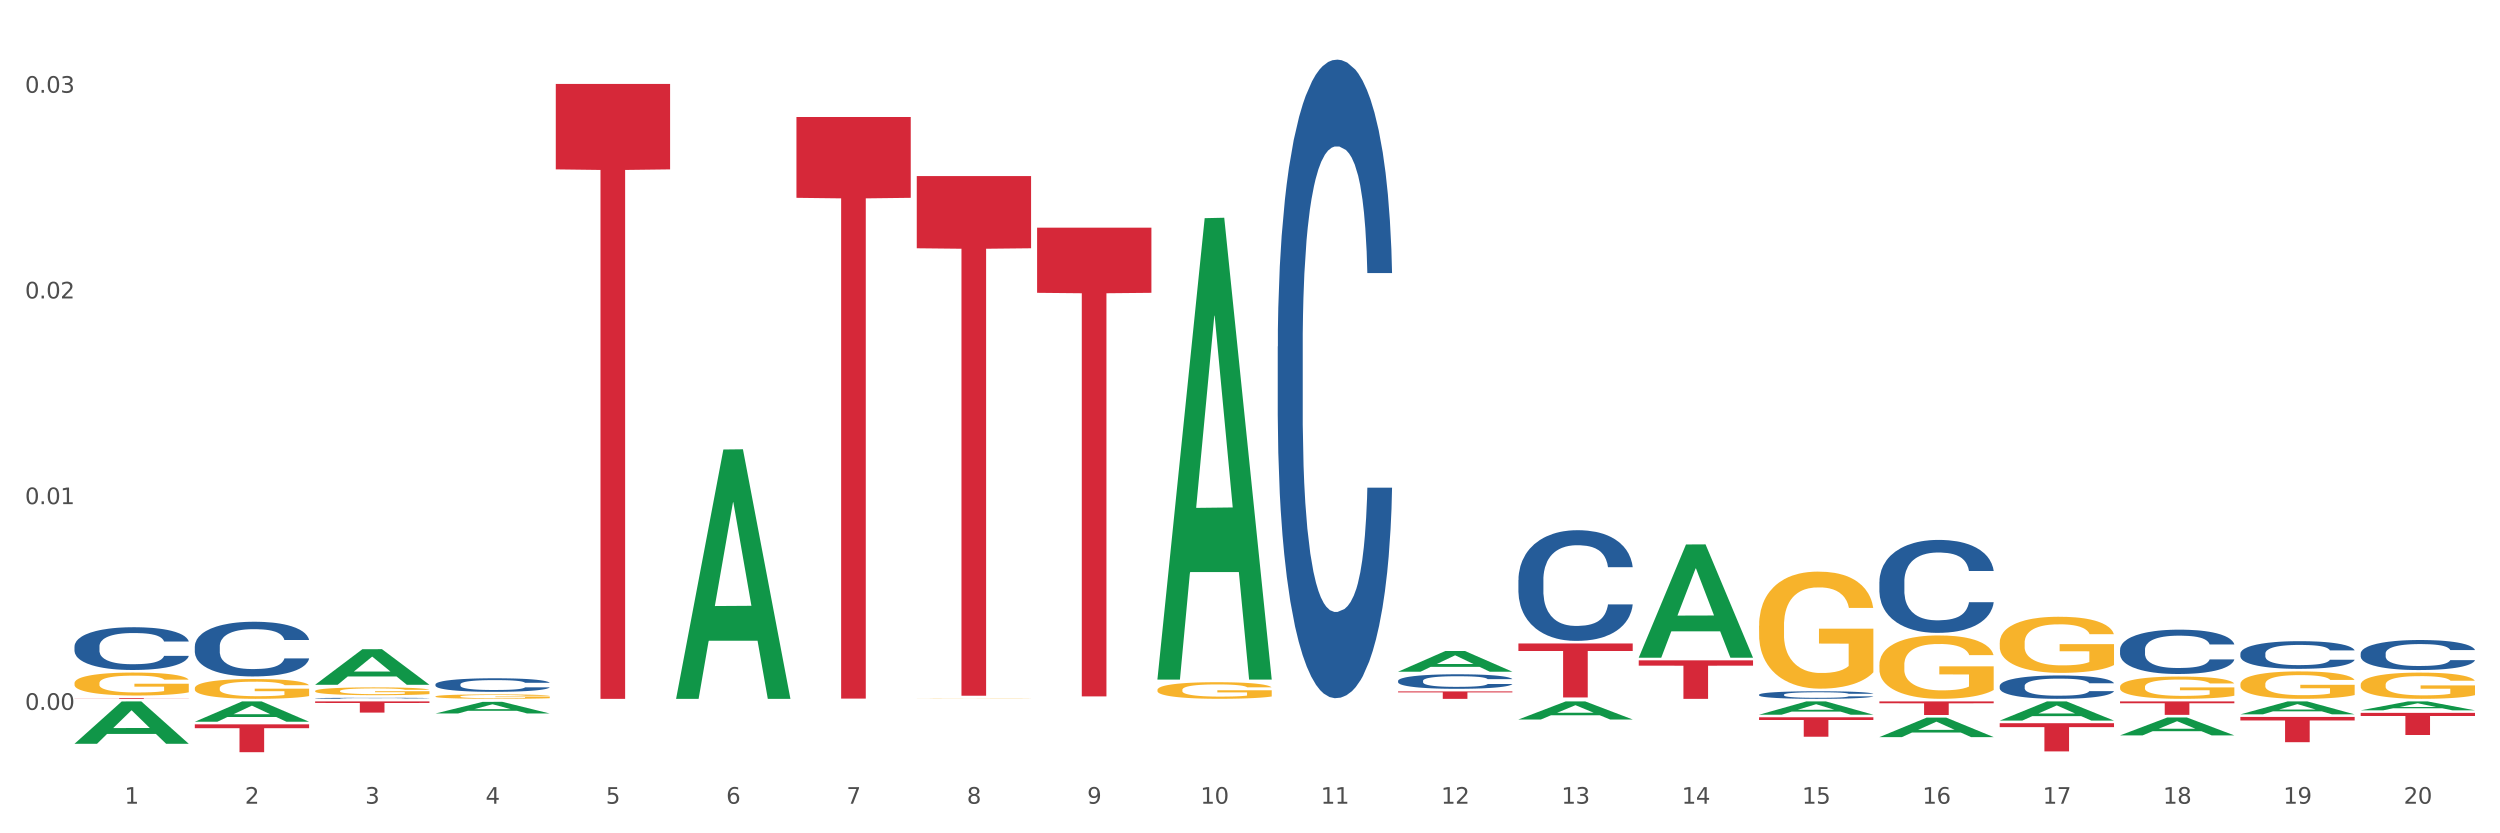 <?xml version="1.0" encoding="utf-8" standalone="no"?>
<!DOCTYPE svg PUBLIC "-//W3C//DTD SVG 1.1//EN"
  "http://www.w3.org/Graphics/SVG/1.1/DTD/svg11.dtd">
<svg xmlns:xlink="http://www.w3.org/1999/xlink" width="1080pt" height="360pt" viewBox="0 0 1080 360" xmlns="http://www.w3.org/2000/svg" version="1.1">
 <rect x="0" y="0" width="1080" height="360" fill="#333333" stroke="none"/>
 <defs>
  <style type="text/css">*{stroke-linejoin: round; stroke-linecap: butt}</style>
 </defs>
 <g id="figure_1">
  <g id="patch_1">
   <path d="M 0 360 
L 1080 360 
L 1080 0 
L 0 0 
z
" style="fill: #ffffff; stroke: #ffffff; stroke-linejoin: miter"/>
  </g>
  <g id="axes_1">
   <g id="matplotlib.axis_1">
    <g id="xtick_1">
     <g id="text_1">
      <!-- 1 -->
      <g style="fill: #4d4d4d" transform="translate(53.812 347.204) scale(0.096 -0.096)">
       <defs>
        <path id="DejaVuSans-31" d="M 794 531 
L 1825 531 
L 1825 4091 
L 703 3866 
L 703 4441 
L 1819 4666 
L 2450 4666 
L 2450 531 
L 3481 531 
L 3481 0 
L 794 0 
L 794 531 
z
" transform="scale(0.016)"/>
       </defs>
       <use xlink:href="#DejaVuSans-31"/>
      </g>
     </g>
    </g>
    <g id="xtick_2">
     <g id="text_2">
      <!-- 2 -->
      <g style="fill: #4d4d4d" transform="translate(105.793 347.204) scale(0.096 -0.096)">
       <defs>
        <path id="DejaVuSans-32" d="M 1228 531 
L 3431 531 
L 3431 0 
L 469 0 
L 469 531 
Q 828 903 1448 1529 
Q 2069 2156 2228 2338 
Q 2531 2678 2651 2914 
Q 2772 3150 2772 3378 
Q 2772 3750 2511 3984 
Q 2250 4219 1831 4219 
Q 1534 4219 1204 4116 
Q 875 4013 500 3803 
L 500 4441 
Q 881 4594 1212 4672 
Q 1544 4750 1819 4750 
Q 2544 4750 2975 4387 
Q 3406 4025 3406 3419 
Q 3406 3131 3298 2873 
Q 3191 2616 2906 2266 
Q 2828 2175 2409 1742 
Q 1991 1309 1228 531 
z
" transform="scale(0.016)"/>
       </defs>
       <use xlink:href="#DejaVuSans-32"/>
      </g>
     </g>
    </g>
    <g id="xtick_3">
     <g id="text_3">
      <!-- 3 -->
      <g style="fill: #4d4d4d" transform="translate(157.774 347.204) scale(0.096 -0.096)">
       <defs>
        <path id="DejaVuSans-33" d="M 2597 2516 
Q 3050 2419 3304 2112 
Q 3559 1806 3559 1356 
Q 3559 666 3084 287 
Q 2609 -91 1734 -91 
Q 1441 -91 1130 -33 
Q 819 25 488 141 
L 488 750 
Q 750 597 1062 519 
Q 1375 441 1716 441 
Q 2309 441 2620 675 
Q 2931 909 2931 1356 
Q 2931 1769 2642 2001 
Q 2353 2234 1838 2234 
L 1294 2234 
L 1294 2753 
L 1863 2753 
Q 2328 2753 2575 2939 
Q 2822 3125 2822 3475 
Q 2822 3834 2567 4026 
Q 2313 4219 1838 4219 
Q 1578 4219 1281 4162 
Q 984 4106 628 3988 
L 628 4550 
Q 988 4650 1302 4700 
Q 1616 4750 1894 4750 
Q 2613 4750 3031 4423 
Q 3450 4097 3450 3541 
Q 3450 3153 3228 2886 
Q 3006 2619 2597 2516 
z
" transform="scale(0.016)"/>
       </defs>
       <use xlink:href="#DejaVuSans-33"/>
      </g>
     </g>
    </g>
    <g id="xtick_4">
     <g id="text_4">
      <!-- 4 -->
      <g style="fill: #4d4d4d" transform="translate(209.756 347.204) scale(0.096 -0.096)">
       <defs>
        <path id="DejaVuSans-34" d="M 2419 4116 
L 825 1625 
L 2419 1625 
L 2419 4116 
z
M 2253 4666 
L 3047 4666 
L 3047 1625 
L 3713 1625 
L 3713 1100 
L 3047 1100 
L 3047 0 
L 2419 0 
L 2419 1100 
L 313 1100 
L 313 1709 
L 2253 4666 
z
" transform="scale(0.016)"/>
       </defs>
       <use xlink:href="#DejaVuSans-34"/>
      </g>
     </g>
    </g>
    <g id="xtick_5">
     <g id="text_5">
      <!-- 5 -->
      <g style="fill: #4d4d4d" transform="translate(261.737 347.204) scale(0.096 -0.096)">
       <defs>
        <path id="DejaVuSans-35" d="M 691 4666 
L 3169 4666 
L 3169 4134 
L 1269 4134 
L 1269 2991 
Q 1406 3038 1543 3061 
Q 1681 3084 1819 3084 
Q 2600 3084 3056 2656 
Q 3513 2228 3513 1497 
Q 3513 744 3044 326 
Q 2575 -91 1722 -91 
Q 1428 -91 1123 -41 
Q 819 9 494 109 
L 494 744 
Q 775 591 1075 516 
Q 1375 441 1709 441 
Q 2250 441 2565 725 
Q 2881 1009 2881 1497 
Q 2881 1984 2565 2268 
Q 2250 2553 1709 2553 
Q 1456 2553 1204 2497 
Q 953 2441 691 2322 
L 691 4666 
z
" transform="scale(0.016)"/>
       </defs>
       <use xlink:href="#DejaVuSans-35"/>
      </g>
     </g>
    </g>
    <g id="xtick_6">
     <g id="text_6">
      <!-- 6 -->
      <g style="fill: #4d4d4d" transform="translate(313.718 347.204) scale(0.096 -0.096)">
       <defs>
        <path id="DejaVuSans-36" d="M 2113 2584 
Q 1688 2584 1439 2293 
Q 1191 2003 1191 1497 
Q 1191 994 1439 701 
Q 1688 409 2113 409 
Q 2538 409 2786 701 
Q 3034 994 3034 1497 
Q 3034 2003 2786 2293 
Q 2538 2584 2113 2584 
z
M 3366 4563 
L 3366 3988 
Q 3128 4100 2886 4159 
Q 2644 4219 2406 4219 
Q 1781 4219 1451 3797 
Q 1122 3375 1075 2522 
Q 1259 2794 1537 2939 
Q 1816 3084 2150 3084 
Q 2853 3084 3261 2657 
Q 3669 2231 3669 1497 
Q 3669 778 3244 343 
Q 2819 -91 2113 -91 
Q 1303 -91 875 529 
Q 447 1150 447 2328 
Q 447 3434 972 4092 
Q 1497 4750 2381 4750 
Q 2619 4750 2861 4703 
Q 3103 4656 3366 4563 
z
" transform="scale(0.016)"/>
       </defs>
       <use xlink:href="#DejaVuSans-36"/>
      </g>
     </g>
    </g>
    <g id="xtick_7">
     <g id="text_7">
      <!-- 7 -->
      <g style="fill: #4d4d4d" transform="translate(365.699 347.204) scale(0.096 -0.096)">
       <defs>
        <path id="DejaVuSans-37" d="M 525 4666 
L 3525 4666 
L 3525 4397 
L 1831 0 
L 1172 0 
L 2766 4134 
L 525 4134 
L 525 4666 
z
" transform="scale(0.016)"/>
       </defs>
       <use xlink:href="#DejaVuSans-37"/>
      </g>
     </g>
    </g>
    <g id="xtick_8">
     <g id="text_8">
      <!-- 8 -->
      <g style="fill: #4d4d4d" transform="translate(417.68 347.204) scale(0.096 -0.096)">
       <defs>
        <path id="DejaVuSans-38" d="M 2034 2216 
Q 1584 2216 1326 1975 
Q 1069 1734 1069 1313 
Q 1069 891 1326 650 
Q 1584 409 2034 409 
Q 2484 409 2743 651 
Q 3003 894 3003 1313 
Q 3003 1734 2745 1975 
Q 2488 2216 2034 2216 
z
M 1403 2484 
Q 997 2584 770 2862 
Q 544 3141 544 3541 
Q 544 4100 942 4425 
Q 1341 4750 2034 4750 
Q 2731 4750 3128 4425 
Q 3525 4100 3525 3541 
Q 3525 3141 3298 2862 
Q 3072 2584 2669 2484 
Q 3125 2378 3379 2068 
Q 3634 1759 3634 1313 
Q 3634 634 3220 271 
Q 2806 -91 2034 -91 
Q 1263 -91 848 271 
Q 434 634 434 1313 
Q 434 1759 690 2068 
Q 947 2378 1403 2484 
z
M 1172 3481 
Q 1172 3119 1398 2916 
Q 1625 2713 2034 2713 
Q 2441 2713 2670 2916 
Q 2900 3119 2900 3481 
Q 2900 3844 2670 4047 
Q 2441 4250 2034 4250 
Q 1625 4250 1398 4047 
Q 1172 3844 1172 3481 
z
" transform="scale(0.016)"/>
       </defs>
       <use xlink:href="#DejaVuSans-38"/>
      </g>
     </g>
    </g>
    <g id="xtick_9">
     <g id="text_9">
      <!-- 9 -->
      <g style="fill: #4d4d4d" transform="translate(469.662 347.204) scale(0.096 -0.096)">
       <defs>
        <path id="DejaVuSans-39" d="M 703 97 
L 703 672 
Q 941 559 1184 500 
Q 1428 441 1663 441 
Q 2288 441 2617 861 
Q 2947 1281 2994 2138 
Q 2813 1869 2534 1725 
Q 2256 1581 1919 1581 
Q 1219 1581 811 2004 
Q 403 2428 403 3163 
Q 403 3881 828 4315 
Q 1253 4750 1959 4750 
Q 2769 4750 3195 4129 
Q 3622 3509 3622 2328 
Q 3622 1225 3098 567 
Q 2575 -91 1691 -91 
Q 1453 -91 1209 -44 
Q 966 3 703 97 
z
M 1959 2075 
Q 2384 2075 2632 2365 
Q 2881 2656 2881 3163 
Q 2881 3666 2632 3958 
Q 2384 4250 1959 4250 
Q 1534 4250 1286 3958 
Q 1038 3666 1038 3163 
Q 1038 2656 1286 2365 
Q 1534 2075 1959 2075 
z
" transform="scale(0.016)"/>
       </defs>
       <use xlink:href="#DejaVuSans-39"/>
      </g>
     </g>
    </g>
    <g id="xtick_10">
     <g id="text_10">
      <!-- 10 -->
      <g style="fill: #4d4d4d" transform="translate(518.589 347.204) scale(0.096 -0.096)">
       <defs>
        <path id="DejaVuSans-30" d="M 2034 4250 
Q 1547 4250 1301 3770 
Q 1056 3291 1056 2328 
Q 1056 1369 1301 889 
Q 1547 409 2034 409 
Q 2525 409 2770 889 
Q 3016 1369 3016 2328 
Q 3016 3291 2770 3770 
Q 2525 4250 2034 4250 
z
M 2034 4750 
Q 2819 4750 3233 4129 
Q 3647 3509 3647 2328 
Q 3647 1150 3233 529 
Q 2819 -91 2034 -91 
Q 1250 -91 836 529 
Q 422 1150 422 2328 
Q 422 3509 836 4129 
Q 1250 4750 2034 4750 
z
" transform="scale(0.016)"/>
       </defs>
       <use xlink:href="#DejaVuSans-31"/>
       <use xlink:href="#DejaVuSans-30" transform="translate(63.623 0)"/>
      </g>
     </g>
    </g>
    <g id="xtick_11">
     <g id="text_11">
      <!-- 11 -->
      <g style="fill: #4d4d4d" transform="translate(570.57 347.204) scale(0.096 -0.096)">
       <use xlink:href="#DejaVuSans-31"/>
       <use xlink:href="#DejaVuSans-31" transform="translate(63.623 0)"/>
      </g>
     </g>
    </g>
    <g id="xtick_12">
     <g id="text_12">
      <!-- 12 -->
      <g style="fill: #4d4d4d" transform="translate(622.551 347.204) scale(0.096 -0.096)">
       <use xlink:href="#DejaVuSans-31"/>
       <use xlink:href="#DejaVuSans-32" transform="translate(63.623 0)"/>
      </g>
     </g>
    </g>
    <g id="xtick_13">
     <g id="text_13">
      <!-- 13 -->
      <g style="fill: #4d4d4d" transform="translate(674.533 347.204) scale(0.096 -0.096)">
       <use xlink:href="#DejaVuSans-31"/>
       <use xlink:href="#DejaVuSans-33" transform="translate(63.623 0)"/>
      </g>
     </g>
    </g>
    <g id="xtick_14">
     <g id="text_14">
      <!-- 14 -->
      <g style="fill: #4d4d4d" transform="translate(726.514 347.204) scale(0.096 -0.096)">
       <use xlink:href="#DejaVuSans-31"/>
       <use xlink:href="#DejaVuSans-34" transform="translate(63.623 0)"/>
      </g>
     </g>
    </g>
    <g id="xtick_15">
     <g id="text_15">
      <!-- 15 -->
      <g style="fill: #4d4d4d" transform="translate(778.495 347.204) scale(0.096 -0.096)">
       <use xlink:href="#DejaVuSans-31"/>
       <use xlink:href="#DejaVuSans-35" transform="translate(63.623 0)"/>
      </g>
     </g>
    </g>
    <g id="xtick_16">
     <g id="text_16">
      <!-- 16 -->
      <g style="fill: #4d4d4d" transform="translate(830.476 347.204) scale(0.096 -0.096)">
       <use xlink:href="#DejaVuSans-31"/>
       <use xlink:href="#DejaVuSans-36" transform="translate(63.623 0)"/>
      </g>
     </g>
    </g>
    <g id="xtick_17">
     <g id="text_17">
      <!-- 17 -->
      <g style="fill: #4d4d4d" transform="translate(882.457 347.204) scale(0.096 -0.096)">
       <use xlink:href="#DejaVuSans-31"/>
       <use xlink:href="#DejaVuSans-37" transform="translate(63.623 0)"/>
      </g>
     </g>
    </g>
    <g id="xtick_18">
     <g id="text_18">
      <!-- 18 -->
      <g style="fill: #4d4d4d" transform="translate(934.439 347.204) scale(0.096 -0.096)">
       <use xlink:href="#DejaVuSans-31"/>
       <use xlink:href="#DejaVuSans-38" transform="translate(63.623 0)"/>
      </g>
     </g>
    </g>
    <g id="xtick_19">
     <g id="text_19">
      <!-- 19 -->
      <g style="fill: #4d4d4d" transform="translate(986.42 347.204) scale(0.096 -0.096)">
       <use xlink:href="#DejaVuSans-31"/>
       <use xlink:href="#DejaVuSans-39" transform="translate(63.623 0)"/>
      </g>
     </g>
    </g>
    <g id="xtick_20">
     <g id="text_20">
      <!-- 20 -->
      <g style="fill: #4d4d4d" transform="translate(1038.401 347.204) scale(0.096 -0.096)">
       <use xlink:href="#DejaVuSans-32"/>
       <use xlink:href="#DejaVuSans-30" transform="translate(63.623 0)"/>
      </g>
     </g>
    </g>
    <g id="xtick_21"/>
    <g id="xtick_22"/>
    <g id="xtick_23"/>
    <g id="xtick_24"/>
    <g id="xtick_25"/>
    <g id="xtick_26"/>
    <g id="xtick_27"/>
    <g id="xtick_28"/>
    <g id="xtick_29"/>
    <g id="xtick_30"/>
    <g id="xtick_31"/>
    <g id="xtick_32"/>
    <g id="xtick_33"/>
    <g id="xtick_34"/>
    <g id="xtick_35"/>
    <g id="xtick_36"/>
    <g id="xtick_37"/>
    <g id="xtick_38"/>
    <g id="xtick_39"/>
   </g>
   <g id="matplotlib.axis_2">
    <g id="ytick_1">
     <g id="text_21">
      <!-- 0.00 -->
      <g style="fill: #4d4d4d" transform="translate(10.8 306.653) scale(0.096 -0.096)">
       <defs>
        <path id="DejaVuSans-2e" d="M 684 794 
L 1344 794 
L 1344 0 
L 684 0 
L 684 794 
z
" transform="scale(0.016)"/>
       </defs>
       <use xlink:href="#DejaVuSans-30"/>
       <use xlink:href="#DejaVuSans-2e" transform="translate(63.623 0)"/>
       <use xlink:href="#DejaVuSans-30" transform="translate(95.41 0)"/>
       <use xlink:href="#DejaVuSans-30" transform="translate(159.033 0)"/>
      </g>
     </g>
    </g>
    <g id="ytick_2">
     <g id="text_22">
      <!-- 0.01 -->
      <g style="fill: #4d4d4d" transform="translate(10.8 217.792) scale(0.096 -0.096)">
       <use xlink:href="#DejaVuSans-30"/>
       <use xlink:href="#DejaVuSans-2e" transform="translate(63.623 0)"/>
       <use xlink:href="#DejaVuSans-30" transform="translate(95.41 0)"/>
       <use xlink:href="#DejaVuSans-31" transform="translate(159.033 0)"/>
      </g>
     </g>
    </g>
    <g id="ytick_3">
     <g id="text_23">
      <!-- 0.02 -->
      <g style="fill: #4d4d4d" transform="translate(10.8 128.932) scale(0.096 -0.096)">
       <use xlink:href="#DejaVuSans-30"/>
       <use xlink:href="#DejaVuSans-2e" transform="translate(63.623 0)"/>
       <use xlink:href="#DejaVuSans-30" transform="translate(95.41 0)"/>
       <use xlink:href="#DejaVuSans-32" transform="translate(159.033 0)"/>
      </g>
     </g>
    </g>
    <g id="ytick_4">
     <g id="text_24">
      <!-- 0.03 -->
      <g style="fill: #4d4d4d" transform="translate(10.8 40.071) scale(0.096 -0.096)">
       <use xlink:href="#DejaVuSans-30"/>
       <use xlink:href="#DejaVuSans-2e" transform="translate(63.623 0)"/>
       <use xlink:href="#DejaVuSans-30" transform="translate(95.41 0)"/>
       <use xlink:href="#DejaVuSans-33" transform="translate(159.033 0)"/>
      </g>
     </g>
    </g>
    <g id="ytick_5"/>
    <g id="ytick_6"/>
    <g id="ytick_7"/>
   </g>
   <g id="PolyCollection_1">
    <path d="M 32.175 321.296 
L 32.226 321.278 
L 52.59 303.023 
L 61.041 303.006 
L 81.557 321.33 
L 71.783 321.33 
L 67.353 317.063 
L 46.328 317.063 
L 46.175 317.132 
L 41.899 321.33 
L 32.175 321.33 
L 32.175 321.296 
L 48.975 314.516 
L 64.706 314.499 
L 56.917 306.912 
L 56.815 306.877 
L 56.713 306.929 
L 48.924 314.499 
L 48.975 314.516 
L 32.175 321.296 
z
" clip-path="url(#p85e4b94fed)" style="fill: #109648"/>
    <path d="M 84.156 311.785 
L 84.207 311.776 
L 104.571 303.014 
L 113.022 303.006 
L 133.538 311.801 
L 123.764 311.801 
L 119.335 309.753 
L 98.309 309.753 
L 98.156 309.786 
L 93.88 311.801 
L 84.156 311.801 
L 84.156 311.785 
L 100.956 308.531 
L 116.687 308.523 
L 108.898 304.881 
L 108.796 304.864 
L 108.695 304.889 
L 100.905 308.523 
L 100.956 308.531 
L 84.156 311.785 
z
" clip-path="url(#p85e4b94fed)" style="fill: #109648"/>
    <path d="M 500.006 298.025 
L 500.064 298.018 
L 500.064 297.782 
L 500.181 297.579 
L 500.764 297.088 
L 501.638 296.681 
L 502.28 296.465 
L 502.921 296.288 
L 503.679 296.111 
L 504.612 295.928 
L 506.302 295.659 
L 507.352 295.521 
L 508.635 295.377 
L 510.967 295.168 
L 512.657 295.05 
L 514.407 294.951 
L 517.263 294.833 
L 519.129 294.781 
L 521.111 294.742 
L 523.502 294.715 
L 525.309 294.709 
L 529.274 294.729 
L 532.655 294.788 
L 534.288 294.833 
L 536.387 294.912 
L 537.494 294.964 
L 539.302 295.069 
L 541.167 295.207 
L 542.45 295.325 
L 544.374 295.548 
L 545.832 295.771 
L 547.172 296.046 
L 547.872 296.236 
L 548.397 296.413 
L 548.863 296.616 
L 549.33 296.937 
L 538.835 296.937 
L 538.427 296.708 
L 537.786 296.491 
L 536.853 296.282 
L 536.037 296.151 
L 534.637 295.987 
L 533.355 295.882 
L 532.014 295.803 
L 530.381 295.738 
L 529.099 295.705 
L 527.291 295.679 
L 523.735 295.685 
L 521.345 295.738 
L 519.712 295.803 
L 518.663 295.862 
L 517.73 295.928 
L 516.68 296.02 
L 515.456 296.157 
L 514.581 296.282 
L 513.707 296.439 
L 513.007 296.596 
L 512.366 296.78 
L 511.841 296.976 
L 511.433 297.179 
L 511.083 297.428 
L 510.792 297.841 
L 510.792 298.739 
L 510.908 298.942 
L 511.2 299.211 
L 511.55 299.414 
L 512.133 299.657 
L 512.657 299.82 
L 513.649 300.056 
L 514.756 300.253 
L 515.631 300.377 
L 516.505 300.482 
L 518.021 300.626 
L 519.712 300.744 
L 521.17 300.816 
L 523.152 300.882 
L 524.493 300.908 
L 525.659 300.921 
L 528.516 300.921 
L 530.556 300.902 
L 532.83 300.856 
L 534.579 300.797 
L 536.037 300.725 
L 537.669 300.607 
L 538.719 300.495 
L 538.719 299.126 
L 525.892 299.119 
L 525.892 298.208 
L 549.388 298.208 
L 549.388 300.882 
L 548.397 301.02 
L 547.289 301.144 
L 546.123 301.255 
L 544.374 301.393 
L 542.275 301.524 
L 540.409 301.616 
L 538.427 301.695 
L 536.095 301.767 
L 533.063 301.832 
L 531.198 301.858 
L 528.866 301.878 
L 526.125 301.885 
L 523.735 301.871 
L 521.403 301.839 
L 518.954 301.78 
L 516.564 301.695 
L 514.756 301.609 
L 512.949 301.505 
L 511.025 301.367 
L 509.509 301.236 
L 508.343 301.118 
L 507.06 300.967 
L 505.661 300.771 
L 504.612 300.594 
L 503.679 300.41 
L 502.688 300.174 
L 501.988 299.971 
L 501.288 299.715 
L 500.88 299.525 
L 500.414 299.231 
L 500.064 298.818 
L 500.006 298.025 
z
" clip-path="url(#p85e4b94fed)" style="fill: #f7b32b"/>
    <path d="M 396.043 301.69 
L 396.102 301.69 
L 396.102 301.688 
L 396.218 301.686 
L 396.801 301.68 
L 397.676 301.676 
L 398.317 301.673 
L 398.959 301.671 
L 399.716 301.67 
L 400.649 301.668 
L 402.34 301.665 
L 403.39 301.663 
L 404.672 301.661 
L 407.004 301.659 
L 408.695 301.658 
L 410.444 301.657 
L 413.301 301.656 
L 415.167 301.655 
L 417.149 301.655 
L 419.539 301.654 
L 421.347 301.654 
L 425.311 301.654 
L 428.693 301.655 
L 430.325 301.656 
L 432.424 301.656 
L 433.532 301.657 
L 435.339 301.658 
L 437.205 301.66 
L 438.488 301.661 
L 440.412 301.663 
L 441.869 301.666 
L 443.21 301.669 
L 443.91 301.671 
L 444.434 301.673 
L 444.901 301.675 
L 445.367 301.679 
L 434.873 301.679 
L 434.465 301.676 
L 433.823 301.674 
L 432.891 301.671 
L 432.074 301.67 
L 430.675 301.668 
L 429.392 301.667 
L 428.051 301.666 
L 426.419 301.665 
L 425.136 301.665 
L 423.329 301.665 
L 419.773 301.665 
L 417.382 301.665 
L 415.75 301.666 
L 414.7 301.667 
L 413.767 301.668 
L 412.718 301.669 
L 411.494 301.67 
L 410.619 301.671 
L 409.744 301.673 
L 409.045 301.675 
L 408.404 301.677 
L 407.879 301.679 
L 407.471 301.681 
L 407.121 301.684 
L 406.829 301.688 
L 406.829 301.698 
L 406.946 301.7 
L 407.237 301.703 
L 407.587 301.706 
L 408.17 301.708 
L 408.695 301.71 
L 409.686 301.713 
L 410.794 301.715 
L 411.668 301.716 
L 412.543 301.717 
L 414.059 301.719 
L 415.75 301.72 
L 417.207 301.721 
L 419.189 301.722 
L 420.53 301.722 
L 421.696 301.722 
L 424.553 301.722 
L 426.594 301.722 
L 428.868 301.721 
L 430.617 301.721 
L 432.074 301.72 
L 433.707 301.719 
L 434.756 301.717 
L 434.756 301.702 
L 421.93 301.702 
L 421.93 301.692 
L 445.426 301.692 
L 445.426 301.722 
L 444.434 301.723 
L 443.327 301.725 
L 442.161 301.726 
L 440.412 301.727 
L 438.313 301.729 
L 436.447 301.73 
L 434.465 301.731 
L 432.133 301.731 
L 429.101 301.732 
L 427.235 301.732 
L 424.903 301.733 
L 422.163 301.733 
L 419.773 301.733 
L 417.44 301.732 
L 414.992 301.732 
L 412.601 301.731 
L 410.794 301.73 
L 408.987 301.729 
L 407.063 301.727 
L 405.547 301.726 
L 404.381 301.724 
L 403.098 301.723 
L 401.699 301.721 
L 400.649 301.719 
L 399.716 301.717 
L 398.725 301.714 
L 398.026 301.712 
L 397.326 301.709 
L 396.918 301.707 
L 396.452 301.704 
L 396.102 301.699 
L 396.043 301.69 
z
" clip-path="url(#p85e4b94fed)" style="fill: #f7b32b"/>
    <path d="M 188.119 300.864 
L 188.177 300.862 
L 188.177 300.799 
L 188.294 300.745 
L 188.877 300.614 
L 189.751 300.505 
L 190.392 300.447 
L 191.034 300.4 
L 191.792 300.352 
L 192.725 300.303 
L 194.415 300.231 
L 195.465 300.194 
L 196.747 300.156 
L 199.079 300.1 
L 200.77 300.068 
L 202.519 300.042 
L 205.376 300.01 
L 207.242 299.996 
L 209.224 299.986 
L 211.614 299.979 
L 213.422 299.977 
L 217.386 299.982 
L 220.768 299.998 
L 222.4 300.01 
L 224.499 300.031 
L 225.607 300.045 
L 227.414 300.074 
L 229.28 300.11 
L 230.563 300.142 
L 232.487 300.202 
L 233.944 300.261 
L 235.285 300.335 
L 235.985 300.386 
L 236.51 300.433 
L 236.976 300.487 
L 237.442 300.573 
L 226.948 300.573 
L 226.54 300.512 
L 225.899 300.454 
L 224.966 300.398 
L 224.149 300.363 
L 222.75 300.319 
L 221.468 300.291 
L 220.127 300.27 
L 218.494 300.252 
L 217.212 300.244 
L 215.404 300.237 
L 211.848 300.238 
L 209.457 300.252 
L 207.825 300.27 
L 206.775 300.286 
L 205.843 300.303 
L 204.793 300.328 
L 203.569 300.365 
L 202.694 300.398 
L 201.82 300.44 
L 201.12 300.482 
L 200.479 300.531 
L 199.954 300.584 
L 199.546 300.638 
L 199.196 300.705 
L 198.905 300.815 
L 198.905 301.055 
L 199.021 301.11 
L 199.313 301.182 
L 199.662 301.236 
L 200.246 301.301 
L 200.77 301.345 
L 201.761 301.408 
L 202.869 301.46 
L 203.744 301.494 
L 204.618 301.522 
L 206.134 301.56 
L 207.825 301.592 
L 209.282 301.611 
L 211.265 301.629 
L 212.606 301.636 
L 213.772 301.639 
L 216.628 301.639 
L 218.669 301.634 
L 220.943 301.622 
L 222.692 301.606 
L 224.149 301.587 
L 225.782 301.555 
L 226.831 301.525 
L 226.831 301.159 
L 214.005 301.157 
L 214.005 300.913 
L 237.501 300.913 
L 237.501 301.629 
L 236.51 301.665 
L 235.402 301.699 
L 234.236 301.729 
L 232.487 301.765 
L 230.388 301.8 
L 228.522 301.825 
L 226.54 301.846 
L 224.208 301.865 
L 221.176 301.883 
L 219.31 301.89 
L 216.978 301.895 
L 214.238 301.897 
L 211.848 301.893 
L 209.516 301.885 
L 207.067 301.869 
L 204.676 301.846 
L 202.869 301.823 
L 201.062 301.795 
L 199.138 301.758 
L 197.622 301.723 
L 196.456 301.692 
L 195.173 301.651 
L 193.774 301.599 
L 192.725 301.552 
L 191.792 301.502 
L 190.801 301.439 
L 190.101 301.385 
L 189.401 301.317 
L 188.993 301.266 
L 188.527 301.187 
L 188.177 301.076 
L 188.119 300.864 
z
" clip-path="url(#p85e4b94fed)" style="fill: #f7b32b"/>
    <path d="M 136.137 298.507 
L 136.196 298.504 
L 136.196 298.392 
L 136.312 298.297 
L 136.895 298.064 
L 137.77 297.873 
L 138.411 297.77 
L 139.053 297.687 
L 139.81 297.603 
L 140.743 297.517 
L 142.434 297.39 
L 143.484 297.325 
L 144.766 297.257 
L 147.098 297.158 
L 148.789 297.102 
L 150.538 297.055 
L 153.395 297 
L 155.261 296.975 
L 157.243 296.956 
L 159.633 296.944 
L 161.441 296.941 
L 165.405 296.95 
L 168.787 296.978 
L 170.419 297 
L 172.518 297.037 
L 173.626 297.062 
L 175.433 297.111 
L 177.299 297.176 
L 178.582 297.232 
L 180.506 297.337 
L 181.963 297.442 
L 183.304 297.572 
L 184.004 297.662 
L 184.528 297.746 
L 184.995 297.842 
L 185.461 297.993 
L 174.967 297.993 
L 174.559 297.885 
L 173.917 297.783 
L 172.985 297.684 
L 172.168 297.622 
L 170.769 297.544 
L 169.486 297.495 
L 168.145 297.458 
L 166.513 297.427 
L 165.23 297.411 
L 163.423 297.399 
L 159.866 297.402 
L 157.476 297.427 
L 155.844 297.458 
L 154.794 297.486 
L 153.861 297.517 
L 152.812 297.56 
L 151.588 297.625 
L 150.713 297.684 
L 149.838 297.758 
L 149.139 297.832 
L 148.498 297.919 
L 147.973 298.012 
L 147.565 298.108 
L 147.215 298.225 
L 146.923 298.42 
L 146.923 298.844 
L 147.04 298.94 
L 147.331 299.067 
L 147.681 299.163 
L 148.264 299.278 
L 148.789 299.355 
L 149.78 299.466 
L 150.888 299.559 
L 151.762 299.618 
L 152.637 299.668 
L 154.153 299.736 
L 155.844 299.791 
L 157.301 299.825 
L 159.283 299.856 
L 160.624 299.869 
L 161.79 299.875 
L 164.647 299.875 
L 166.688 299.866 
L 168.962 299.844 
L 170.711 299.816 
L 172.168 299.782 
L 173.801 299.726 
L 174.85 299.674 
L 174.85 299.027 
L 162.024 299.024 
L 162.024 298.594 
L 185.52 298.594 
L 185.52 299.856 
L 184.528 299.921 
L 183.421 299.98 
L 182.255 300.033 
L 180.506 300.098 
L 178.407 300.16 
L 176.541 300.203 
L 174.559 300.24 
L 172.227 300.274 
L 169.195 300.305 
L 167.329 300.317 
L 164.997 300.327 
L 162.257 300.33 
L 159.866 300.324 
L 157.534 300.308 
L 155.086 300.28 
L 152.695 300.24 
L 150.888 300.2 
L 149.081 300.15 
L 147.157 300.085 
L 145.641 300.023 
L 144.475 299.968 
L 143.192 299.897 
L 141.793 299.804 
L 140.743 299.72 
L 139.81 299.634 
L 138.819 299.522 
L 138.12 299.426 
L 137.42 299.305 
L 137.012 299.216 
L 136.546 299.076 
L 136.196 298.881 
L 136.137 298.507 
z
" clip-path="url(#p85e4b94fed)" style="fill: #f7b32b"/>
    <path d="M 1019.818 295.803 
L 1019.876 295.793 
L 1019.876 295.421 
L 1019.993 295.1 
L 1020.576 294.324 
L 1021.45 293.683 
L 1022.092 293.341 
L 1022.733 293.062 
L 1023.491 292.782 
L 1024.424 292.493 
L 1026.115 292.069 
L 1027.164 291.851 
L 1028.447 291.624 
L 1030.779 291.293 
L 1032.469 291.107 
L 1034.219 290.951 
L 1037.075 290.765 
L 1038.941 290.682 
L 1040.923 290.62 
L 1043.314 290.579 
L 1045.121 290.569 
L 1049.086 290.6 
L 1052.467 290.693 
L 1054.1 290.765 
L 1056.199 290.889 
L 1057.306 290.972 
L 1059.114 291.138 
L 1060.979 291.355 
L 1062.262 291.541 
L 1064.186 291.893 
L 1065.644 292.245 
L 1066.985 292.679 
L 1067.684 292.979 
L 1068.209 293.258 
L 1068.675 293.579 
L 1069.142 294.086 
L 1058.647 294.086 
L 1058.239 293.724 
L 1057.598 293.383 
L 1056.665 293.051 
L 1055.849 292.845 
L 1054.449 292.586 
L 1053.167 292.42 
L 1051.826 292.296 
L 1050.193 292.193 
L 1048.911 292.141 
L 1047.103 292.1 
L 1043.547 292.11 
L 1041.157 292.193 
L 1039.524 292.296 
L 1038.475 292.389 
L 1037.542 292.493 
L 1036.492 292.638 
L 1035.268 292.855 
L 1034.393 293.051 
L 1033.519 293.3 
L 1032.819 293.548 
L 1032.178 293.838 
L 1031.653 294.148 
L 1031.245 294.469 
L 1030.895 294.862 
L 1030.604 295.514 
L 1030.604 296.931 
L 1030.72 297.252 
L 1031.012 297.676 
L 1031.362 297.997 
L 1031.945 298.379 
L 1032.469 298.638 
L 1033.461 299.011 
L 1034.568 299.321 
L 1035.443 299.517 
L 1036.317 299.683 
L 1037.833 299.911 
L 1039.524 300.097 
L 1040.982 300.211 
L 1042.964 300.314 
L 1044.305 300.355 
L 1045.471 300.376 
L 1048.328 300.376 
L 1050.368 300.345 
L 1052.642 300.273 
L 1054.391 300.18 
L 1055.849 300.066 
L 1057.481 299.88 
L 1058.531 299.704 
L 1058.531 297.541 
L 1045.704 297.531 
L 1045.704 296.093 
L 1069.2 296.093 
L 1069.2 300.314 
L 1068.209 300.531 
L 1067.101 300.728 
L 1065.935 300.904 
L 1064.186 301.121 
L 1062.087 301.328 
L 1060.221 301.473 
L 1058.239 301.597 
L 1055.907 301.711 
L 1052.875 301.814 
L 1051.01 301.856 
L 1048.678 301.887 
L 1045.937 301.897 
L 1043.547 301.876 
L 1041.215 301.825 
L 1038.766 301.731 
L 1036.376 301.597 
L 1034.568 301.462 
L 1032.761 301.297 
L 1030.837 301.08 
L 1029.321 300.873 
L 1028.155 300.686 
L 1026.872 300.449 
L 1025.473 300.138 
L 1024.424 299.859 
L 1023.491 299.569 
L 1022.5 299.197 
L 1021.8 298.876 
L 1021.101 298.473 
L 1020.692 298.173 
L 1020.226 297.707 
L 1019.876 297.055 
L 1019.818 295.803 
z
" clip-path="url(#p85e4b94fed)" style="fill: #f7b32b"/>
    <path d="M 967.837 295.526 
L 967.895 295.515 
L 967.895 295.126 
L 968.012 294.79 
L 968.595 293.979 
L 969.469 293.308 
L 970.11 292.952 
L 970.752 292.659 
L 971.51 292.367 
L 972.443 292.065 
L 974.133 291.621 
L 975.183 291.394 
L 976.465 291.156 
L 978.798 290.81 
L 980.488 290.615 
L 982.237 290.453 
L 985.094 290.258 
L 986.96 290.172 
L 988.942 290.107 
L 991.333 290.063 
L 993.14 290.053 
L 997.104 290.085 
L 1000.486 290.182 
L 1002.118 290.258 
L 1004.217 290.388 
L 1005.325 290.475 
L 1007.132 290.648 
L 1008.998 290.875 
L 1010.281 291.069 
L 1012.205 291.437 
L 1013.662 291.805 
L 1015.003 292.259 
L 1015.703 292.573 
L 1016.228 292.865 
L 1016.694 293.2 
L 1017.16 293.73 
L 1006.666 293.73 
L 1006.258 293.352 
L 1005.617 292.995 
L 1004.684 292.649 
L 1003.868 292.432 
L 1002.468 292.162 
L 1001.186 291.989 
L 999.845 291.859 
L 998.212 291.751 
L 996.93 291.697 
L 995.122 291.654 
L 991.566 291.664 
L 989.175 291.751 
L 987.543 291.859 
L 986.493 291.956 
L 985.561 292.065 
L 984.511 292.216 
L 983.287 292.443 
L 982.412 292.649 
L 981.538 292.908 
L 980.838 293.168 
L 980.197 293.471 
L 979.672 293.795 
L 979.264 294.131 
L 978.914 294.542 
L 978.623 295.223 
L 978.623 296.705 
L 978.739 297.04 
L 979.031 297.484 
L 979.381 297.819 
L 979.964 298.219 
L 980.488 298.49 
L 981.479 298.879 
L 982.587 299.204 
L 983.462 299.409 
L 984.336 299.582 
L 985.852 299.82 
L 987.543 300.015 
L 989 300.134 
L 990.983 300.242 
L 992.324 300.285 
L 993.49 300.307 
L 996.347 300.307 
L 998.387 300.274 
L 1000.661 300.199 
L 1002.41 300.101 
L 1003.868 299.982 
L 1005.5 299.788 
L 1006.549 299.604 
L 1006.549 297.343 
L 993.723 297.332 
L 993.723 295.829 
L 1017.219 295.829 
L 1017.219 300.242 
L 1016.228 300.469 
L 1015.12 300.675 
L 1013.954 300.859 
L 1012.205 301.086 
L 1010.106 301.302 
L 1008.24 301.453 
L 1006.258 301.583 
L 1003.926 301.702 
L 1000.894 301.81 
L 999.028 301.854 
L 996.696 301.886 
L 993.956 301.897 
L 991.566 301.875 
L 989.234 301.821 
L 986.785 301.724 
L 984.395 301.583 
L 982.587 301.443 
L 980.78 301.27 
L 978.856 301.042 
L 977.34 300.826 
L 976.174 300.631 
L 974.891 300.383 
L 973.492 300.058 
L 972.443 299.766 
L 971.51 299.463 
L 970.519 299.074 
L 969.819 298.738 
L 969.119 298.317 
L 968.711 298.003 
L 968.245 297.516 
L 967.895 296.835 
L 967.837 295.526 
z
" clip-path="url(#p85e4b94fed)" style="fill: #f7b32b"/>
    <path d="M 811.893 287.168 
L 811.951 287.143 
L 811.951 286.243 
L 812.068 285.468 
L 812.651 283.592 
L 813.526 282.042 
L 814.167 281.216 
L 814.808 280.541 
L 815.566 279.866 
L 816.499 279.166 
L 818.19 278.141 
L 819.239 277.615 
L 820.522 277.065 
L 822.854 276.265 
L 824.545 275.815 
L 826.294 275.44 
L 829.151 274.99 
L 831.016 274.79 
L 832.999 274.64 
L 835.389 274.54 
L 837.196 274.515 
L 841.161 274.59 
L 844.542 274.815 
L 846.175 274.99 
L 848.274 275.29 
L 849.381 275.49 
L 851.189 275.89 
L 853.055 276.415 
L 854.337 276.865 
L 856.261 277.715 
L 857.719 278.566 
L 859.06 279.616 
L 859.759 280.341 
L 860.284 281.016 
L 860.75 281.792 
L 861.217 283.017 
L 850.722 283.017 
L 850.314 282.142 
L 849.673 281.316 
L 848.74 280.516 
L 847.924 280.016 
L 846.525 279.391 
L 845.242 278.991 
L 843.901 278.691 
L 842.269 278.441 
L 840.986 278.316 
L 839.179 278.216 
L 835.622 278.241 
L 833.232 278.441 
L 831.599 278.691 
L 830.55 278.916 
L 829.617 279.166 
L 828.568 279.516 
L 827.343 280.041 
L 826.469 280.516 
L 825.594 281.116 
L 824.894 281.717 
L 824.253 282.417 
L 823.728 283.167 
L 823.32 283.942 
L 822.971 284.892 
L 822.679 286.468 
L 822.679 289.894 
L 822.796 290.669 
L 823.087 291.694 
L 823.437 292.469 
L 824.02 293.395 
L 824.545 294.02 
L 825.536 294.92 
L 826.644 295.67 
L 827.518 296.145 
L 828.393 296.546 
L 829.908 297.096 
L 831.599 297.546 
L 833.057 297.821 
L 835.039 298.071 
L 836.38 298.171 
L 837.546 298.221 
L 840.403 298.221 
L 842.444 298.146 
L 844.717 297.971 
L 846.466 297.746 
L 847.924 297.471 
L 849.556 297.021 
L 850.606 296.596 
L 850.606 291.369 
L 837.779 291.344 
L 837.779 287.868 
L 861.275 287.868 
L 861.275 298.071 
L 860.284 298.596 
L 859.176 299.071 
L 858.01 299.496 
L 856.261 300.021 
L 854.162 300.522 
L 852.297 300.872 
L 850.314 301.172 
L 847.982 301.447 
L 844.951 301.697 
L 843.085 301.797 
L 840.753 301.872 
L 838.013 301.897 
L 835.622 301.847 
L 833.29 301.722 
L 830.841 301.497 
L 828.451 301.172 
L 826.644 300.847 
L 824.836 300.447 
L 822.912 299.921 
L 821.396 299.421 
L 820.23 298.971 
L 818.948 298.396 
L 817.548 297.646 
L 816.499 296.971 
L 815.566 296.27 
L 814.575 295.37 
L 813.875 294.595 
L 813.176 293.62 
L 812.768 292.895 
L 812.301 291.769 
L 811.951 290.194 
L 811.893 287.168 
z
" clip-path="url(#p85e4b94fed)" style="fill: #f7b32b"/>
    <path d="M 759.912 270.304 
L 759.97 270.258 
L 759.97 268.595 
L 760.087 267.164 
L 760.67 263.699 
L 761.544 260.836 
L 762.186 259.312 
L 762.827 258.064 
L 763.585 256.817 
L 764.518 255.524 
L 766.209 253.63 
L 767.258 252.66 
L 768.541 251.644 
L 770.873 250.166 
L 772.563 249.335 
L 774.313 248.642 
L 777.169 247.811 
L 779.035 247.441 
L 781.017 247.164 
L 783.408 246.979 
L 785.215 246.933 
L 789.18 247.072 
L 792.561 247.487 
L 794.194 247.811 
L 796.293 248.365 
L 797.4 248.734 
L 799.208 249.473 
L 801.073 250.443 
L 802.356 251.275 
L 804.28 252.845 
L 805.738 254.416 
L 807.078 256.355 
L 807.778 257.695 
L 808.303 258.942 
L 808.769 260.374 
L 809.236 262.637 
L 798.741 262.637 
L 798.333 261.02 
L 797.692 259.496 
L 796.759 258.018 
L 795.943 257.094 
L 794.543 255.94 
L 793.261 255.201 
L 791.92 254.646 
L 790.287 254.185 
L 789.005 253.954 
L 787.197 253.769 
L 783.641 253.815 
L 781.251 254.185 
L 779.618 254.646 
L 778.569 255.062 
L 777.636 255.524 
L 776.586 256.171 
L 775.362 257.141 
L 774.487 258.018 
L 773.613 259.127 
L 772.913 260.235 
L 772.272 261.529 
L 771.747 262.914 
L 771.339 264.346 
L 770.989 266.101 
L 770.698 269.011 
L 770.698 275.339 
L 770.814 276.771 
L 771.106 278.664 
L 771.456 280.096 
L 772.039 281.805 
L 772.563 282.96 
L 773.555 284.623 
L 774.662 286.008 
L 775.537 286.886 
L 776.411 287.625 
L 777.927 288.641 
L 779.618 289.472 
L 781.076 289.98 
L 783.058 290.442 
L 784.399 290.627 
L 785.565 290.719 
L 788.422 290.719 
L 790.462 290.581 
L 792.736 290.258 
L 794.485 289.842 
L 795.943 289.334 
L 797.575 288.502 
L 798.625 287.717 
L 798.625 278.064 
L 785.798 278.018 
L 785.798 271.598 
L 809.294 271.598 
L 809.294 290.442 
L 808.303 291.412 
L 807.195 292.29 
L 806.029 293.075 
L 804.28 294.045 
L 802.181 294.969 
L 800.315 295.615 
L 798.333 296.17 
L 796.001 296.678 
L 792.969 297.14 
L 791.104 297.324 
L 788.772 297.463 
L 786.031 297.509 
L 783.641 297.417 
L 781.309 297.186 
L 778.86 296.77 
L 776.47 296.17 
L 774.662 295.569 
L 772.855 294.83 
L 770.931 293.86 
L 769.415 292.937 
L 768.249 292.105 
L 766.966 291.043 
L 765.567 289.657 
L 764.518 288.41 
L 763.585 287.117 
L 762.594 285.454 
L 761.894 284.022 
L 761.194 282.221 
L 760.786 280.881 
L 760.32 278.803 
L 759.97 275.893 
L 759.912 270.304 
z
" clip-path="url(#p85e4b94fed)" style="fill: #f7b32b"/>
    <path d="M 707.931 284.057 
L 707.982 284.011 
L 728.345 235.209 
L 736.796 235.163 
L 757.313 284.149 
L 747.538 284.149 
L 743.109 272.742 
L 722.083 272.742 
L 721.931 272.926 
L 717.654 284.149 
L 707.931 284.149 
L 707.931 284.057 
L 724.731 265.934 
L 740.462 265.888 
L 732.673 245.604 
L 732.571 245.512 
L 732.469 245.65 
L 724.68 265.888 
L 724.731 265.934 
L 707.931 284.057 
z
" clip-path="url(#p85e4b94fed)" style="fill: #109648"/>
    <path d="M 655.949 310.809 
L 656 310.802 
L 676.364 303.013 
L 684.815 303.006 
L 705.332 310.824 
L 695.557 310.824 
L 691.128 309.003 
L 670.102 309.003 
L 669.95 309.033 
L 665.673 310.824 
L 655.949 310.824 
L 655.949 310.809 
L 672.75 307.917 
L 688.481 307.909 
L 680.691 304.672 
L 680.59 304.658 
L 680.488 304.68 
L 672.699 307.909 
L 672.75 307.917 
L 655.949 310.809 
z
" clip-path="url(#p85e4b94fed)" style="fill: #109648"/>
    <path d="M 915.855 296.721 
L 915.914 296.712 
L 915.914 296.396 
L 916.03 296.124 
L 916.613 295.464 
L 917.488 294.92 
L 918.129 294.63 
L 918.771 294.392 
L 919.529 294.155 
L 920.461 293.909 
L 922.152 293.549 
L 923.202 293.364 
L 924.484 293.171 
L 926.816 292.89 
L 928.507 292.732 
L 930.256 292.6 
L 933.113 292.442 
L 934.979 292.371 
L 936.961 292.319 
L 939.351 292.283 
L 941.159 292.275 
L 945.123 292.301 
L 948.505 292.38 
L 950.137 292.442 
L 952.236 292.547 
L 953.344 292.617 
L 955.151 292.758 
L 957.017 292.942 
L 958.3 293.101 
L 960.224 293.399 
L 961.681 293.698 
L 963.022 294.067 
L 963.722 294.322 
L 964.246 294.559 
L 964.713 294.832 
L 965.179 295.262 
L 954.685 295.262 
L 954.277 294.955 
L 953.635 294.665 
L 952.703 294.384 
L 951.886 294.208 
L 950.487 293.988 
L 949.204 293.848 
L 947.863 293.742 
L 946.231 293.654 
L 944.948 293.61 
L 943.141 293.575 
L 939.585 293.584 
L 937.194 293.654 
L 935.562 293.742 
L 934.512 293.821 
L 933.579 293.909 
L 932.53 294.032 
L 931.306 294.217 
L 930.431 294.384 
L 929.557 294.595 
L 928.857 294.805 
L 928.216 295.051 
L 927.691 295.315 
L 927.283 295.588 
L 926.933 295.921 
L 926.641 296.475 
L 926.641 297.679 
L 926.758 297.951 
L 927.05 298.312 
L 927.399 298.584 
L 927.982 298.909 
L 928.507 299.129 
L 929.498 299.445 
L 930.606 299.709 
L 931.48 299.876 
L 932.355 300.016 
L 933.871 300.21 
L 935.562 300.368 
L 937.019 300.465 
L 939.002 300.552 
L 940.342 300.588 
L 941.509 300.605 
L 944.365 300.605 
L 946.406 300.579 
L 948.68 300.517 
L 950.429 300.438 
L 951.886 300.342 
L 953.519 300.183 
L 954.568 300.034 
L 954.568 298.197 
L 941.742 298.189 
L 941.742 296.967 
L 965.238 296.967 
L 965.238 300.552 
L 964.246 300.737 
L 963.139 300.904 
L 961.973 301.053 
L 960.224 301.238 
L 958.125 301.414 
L 956.259 301.537 
L 954.277 301.642 
L 951.945 301.739 
L 948.913 301.827 
L 947.047 301.862 
L 944.715 301.888 
L 941.975 301.897 
L 939.585 301.879 
L 937.252 301.835 
L 934.804 301.756 
L 932.413 301.642 
L 930.606 301.528 
L 928.799 301.387 
L 926.875 301.203 
L 925.359 301.027 
L 924.193 300.869 
L 922.91 300.667 
L 921.511 300.403 
L 920.461 300.166 
L 919.529 299.92 
L 918.537 299.603 
L 917.838 299.331 
L 917.138 298.988 
L 916.73 298.733 
L 916.264 298.338 
L 915.914 297.784 
L 915.855 296.721 
z
" clip-path="url(#p85e4b94fed)" style="fill: #f7b32b"/>
    <path d="M 863.874 277.643 
L 863.933 277.621 
L 863.933 276.824 
L 864.049 276.137 
L 864.632 274.476 
L 865.507 273.103 
L 866.148 272.372 
L 866.789 271.774 
L 867.547 271.176 
L 868.48 270.556 
L 870.171 269.648 
L 871.22 269.183 
L 872.503 268.696 
L 874.835 267.987 
L 876.526 267.589 
L 878.275 267.257 
L 881.132 266.858 
L 882.997 266.681 
L 884.98 266.548 
L 887.37 266.459 
L 889.177 266.437 
L 893.142 266.504 
L 896.524 266.703 
L 898.156 266.858 
L 900.255 267.124 
L 901.363 267.301 
L 903.17 267.655 
L 905.036 268.12 
L 906.318 268.519 
L 908.242 269.272 
L 909.7 270.025 
L 911.041 270.955 
L 911.741 271.597 
L 912.265 272.195 
L 912.732 272.882 
L 913.198 273.967 
L 902.704 273.967 
L 902.296 273.192 
L 901.654 272.461 
L 900.721 271.752 
L 899.905 271.309 
L 898.506 270.756 
L 897.223 270.401 
L 895.882 270.136 
L 894.25 269.914 
L 892.967 269.803 
L 891.16 269.715 
L 887.603 269.737 
L 885.213 269.914 
L 883.58 270.136 
L 882.531 270.335 
L 881.598 270.556 
L 880.549 270.866 
L 879.324 271.331 
L 878.45 271.752 
L 877.575 272.284 
L 876.876 272.815 
L 876.234 273.435 
L 875.71 274.1 
L 875.302 274.786 
L 874.952 275.628 
L 874.66 277.023 
L 874.66 280.057 
L 874.777 280.743 
L 875.068 281.651 
L 875.418 282.338 
L 876.001 283.157 
L 876.526 283.711 
L 877.517 284.508 
L 878.625 285.173 
L 879.499 285.593 
L 880.374 285.948 
L 881.89 286.435 
L 883.58 286.834 
L 885.038 287.077 
L 887.02 287.299 
L 888.361 287.387 
L 889.527 287.432 
L 892.384 287.432 
L 894.425 287.365 
L 896.699 287.21 
L 898.448 287.011 
L 899.905 286.767 
L 901.538 286.369 
L 902.587 285.992 
L 902.587 281.364 
L 889.761 281.341 
L 889.761 278.263 
L 913.256 278.263 
L 913.256 287.299 
L 912.265 287.764 
L 911.158 288.185 
L 909.991 288.561 
L 908.242 289.026 
L 906.143 289.469 
L 904.278 289.779 
L 902.296 290.045 
L 899.963 290.288 
L 896.932 290.51 
L 895.066 290.599 
L 892.734 290.665 
L 889.994 290.687 
L 887.603 290.643 
L 885.271 290.532 
L 882.823 290.333 
L 880.432 290.045 
L 878.625 289.757 
L 876.817 289.403 
L 874.893 288.938 
L 873.378 288.495 
L 872.211 288.096 
L 870.929 287.587 
L 869.53 286.922 
L 868.48 286.324 
L 867.547 285.704 
L 866.556 284.907 
L 865.857 284.22 
L 865.157 283.357 
L 864.749 282.715 
L 864.282 281.718 
L 863.933 280.323 
L 863.874 277.643 
z
" clip-path="url(#p85e4b94fed)" style="fill: #f7b32b"/>
    <path d="M 32.175 295.13 
L 32.233 295.121 
L 32.233 294.795 
L 32.35 294.514 
L 32.933 293.835 
L 33.807 293.273 
L 34.449 292.974 
L 35.09 292.729 
L 35.848 292.484 
L 36.781 292.231 
L 38.472 291.859 
L 39.521 291.669 
L 40.804 291.469 
L 43.136 291.18 
L 44.827 291.016 
L 46.576 290.881 
L 49.433 290.717 
L 51.298 290.645 
L 53.28 290.591 
L 55.671 290.554 
L 57.478 290.545 
L 61.443 290.572 
L 64.824 290.654 
L 66.457 290.717 
L 68.556 290.826 
L 69.663 290.899 
L 71.471 291.044 
L 73.337 291.234 
L 74.619 291.397 
L 76.543 291.705 
L 78.001 292.013 
L 79.342 292.394 
L 80.041 292.657 
L 80.566 292.901 
L 81.032 293.182 
L 81.499 293.626 
L 71.004 293.626 
L 70.596 293.309 
L 69.955 293.01 
L 69.022 292.72 
L 68.206 292.539 
L 66.807 292.312 
L 65.524 292.167 
L 64.183 292.058 
L 62.551 291.968 
L 61.268 291.923 
L 59.461 291.886 
L 55.904 291.895 
L 53.514 291.968 
L 51.881 292.058 
L 50.832 292.14 
L 49.899 292.231 
L 48.849 292.358 
L 47.625 292.548 
L 46.751 292.72 
L 45.876 292.937 
L 45.176 293.155 
L 44.535 293.409 
L 44.01 293.68 
L 43.602 293.961 
L 43.252 294.306 
L 42.961 294.877 
L 42.961 296.118 
L 43.078 296.399 
L 43.369 296.77 
L 43.719 297.051 
L 44.302 297.387 
L 44.827 297.613 
L 45.818 297.939 
L 46.926 298.211 
L 47.8 298.383 
L 48.675 298.528 
L 50.19 298.728 
L 51.881 298.891 
L 53.339 298.99 
L 55.321 299.081 
L 56.662 299.117 
L 57.828 299.135 
L 60.685 299.135 
L 62.725 299.108 
L 64.999 299.045 
L 66.748 298.963 
L 68.206 298.864 
L 69.838 298.7 
L 70.888 298.546 
L 70.888 296.653 
L 58.061 296.644 
L 58.061 295.384 
L 81.557 295.384 
L 81.557 299.081 
L 80.566 299.271 
L 79.458 299.443 
L 78.292 299.598 
L 76.543 299.788 
L 74.444 299.969 
L 72.579 300.096 
L 70.596 300.205 
L 68.264 300.304 
L 65.232 300.395 
L 63.367 300.431 
L 61.035 300.458 
L 58.294 300.467 
L 55.904 300.449 
L 53.572 300.404 
L 51.123 300.322 
L 48.733 300.205 
L 46.926 300.087 
L 45.118 299.942 
L 43.194 299.752 
L 41.678 299.57 
L 40.512 299.407 
L 39.23 299.199 
L 37.83 298.927 
L 36.781 298.682 
L 35.848 298.429 
L 34.857 298.102 
L 34.157 297.821 
L 33.458 297.468 
L 33.05 297.205 
L 32.583 296.798 
L 32.233 296.227 
L 32.175 295.13 
z
" clip-path="url(#p85e4b94fed)" style="fill: #f7b32b"/>
    <path d="M 84.156 297.292 
L 84.215 297.284 
L 84.215 297.003 
L 84.331 296.76 
L 84.914 296.174 
L 85.789 295.689 
L 86.43 295.431 
L 87.071 295.22 
L 87.829 295.009 
L 88.762 294.79 
L 90.453 294.469 
L 91.502 294.305 
L 92.785 294.133 
L 95.117 293.883 
L 96.808 293.742 
L 98.557 293.625 
L 101.414 293.484 
L 103.279 293.422 
L 105.262 293.375 
L 107.652 293.344 
L 109.459 293.336 
L 113.424 293.359 
L 116.806 293.43 
L 118.438 293.484 
L 120.537 293.578 
L 121.645 293.641 
L 123.452 293.766 
L 125.318 293.93 
L 126.6 294.071 
L 128.524 294.336 
L 129.982 294.602 
L 131.323 294.931 
L 132.022 295.157 
L 132.547 295.369 
L 133.014 295.611 
L 133.48 295.994 
L 122.986 295.994 
L 122.577 295.72 
L 121.936 295.462 
L 121.003 295.212 
L 120.187 295.056 
L 118.788 294.86 
L 117.505 294.735 
L 116.164 294.641 
L 114.532 294.563 
L 113.249 294.524 
L 111.442 294.493 
L 107.885 294.501 
L 105.495 294.563 
L 103.862 294.641 
L 102.813 294.712 
L 101.88 294.79 
L 100.831 294.899 
L 99.606 295.064 
L 98.732 295.212 
L 97.857 295.4 
L 97.158 295.587 
L 96.516 295.806 
L 95.992 296.041 
L 95.583 296.283 
L 95.234 296.58 
L 94.942 297.073 
L 94.942 298.144 
L 95.059 298.386 
L 95.35 298.707 
L 95.7 298.949 
L 96.283 299.239 
L 96.808 299.434 
L 97.799 299.716 
L 98.907 299.95 
L 99.781 300.099 
L 100.656 300.224 
L 102.172 300.396 
L 103.862 300.537 
L 105.32 300.623 
L 107.302 300.701 
L 108.643 300.732 
L 109.809 300.748 
L 112.666 300.748 
L 114.707 300.724 
L 116.98 300.669 
L 118.73 300.599 
L 120.187 300.513 
L 121.82 300.372 
L 122.869 300.239 
L 122.869 298.605 
L 110.042 298.598 
L 110.042 297.511 
L 133.538 297.511 
L 133.538 300.701 
L 132.547 300.865 
L 131.439 301.013 
L 130.273 301.146 
L 128.524 301.311 
L 126.425 301.467 
L 124.56 301.576 
L 122.577 301.67 
L 120.245 301.756 
L 117.214 301.834 
L 115.348 301.866 
L 113.016 301.889 
L 110.276 301.897 
L 107.885 301.881 
L 105.553 301.842 
L 103.104 301.772 
L 100.714 301.67 
L 98.907 301.569 
L 97.099 301.443 
L 95.175 301.279 
L 93.659 301.123 
L 92.493 300.982 
L 91.211 300.802 
L 89.812 300.568 
L 88.762 300.357 
L 87.829 300.138 
L 86.838 299.856 
L 86.138 299.614 
L 85.439 299.309 
L 85.031 299.082 
L 84.564 298.73 
L 84.215 298.238 
L 84.156 297.292 
z
" clip-path="url(#p85e4b94fed)" style="fill: #f7b32b"/>
    <path d="M 603.968 298.677 
L 653.35 298.677 
L 653.35 299.124 
L 633.925 299.127 
L 633.925 301.897 
L 623.276 301.897 
L 623.276 299.127 
L 603.968 299.124 
L 603.968 298.68 
L 603.968 298.677 
z
" clip-path="url(#p85e4b94fed)" style="fill: #d62839"/>
    <path d="M 448.025 98.357 
L 497.407 98.357 
L 497.407 126.496 
L 477.982 126.686 
L 477.982 300.847 
L 467.333 300.847 
L 467.333 126.686 
L 448.025 126.496 
L 448.025 98.547 
L 448.025 98.357 
z
" clip-path="url(#p85e4b94fed)" style="fill: #d62839"/>
    <path d="M 396.043 76.056 
L 445.426 76.056 
L 445.426 107.253 
L 426 107.463 
L 426 300.545 
L 415.352 300.545 
L 415.352 107.463 
L 396.043 107.253 
L 396.043 76.267 
L 396.043 76.056 
z
" clip-path="url(#p85e4b94fed)" style="fill: #d62839"/>
    <path d="M 344.062 50.544 
L 393.444 50.544 
L 393.444 85.459 
L 374.019 85.695 
L 374.019 301.787 
L 363.37 301.787 
L 363.37 85.695 
L 344.062 85.459 
L 344.062 50.78 
L 344.062 50.544 
z
" clip-path="url(#p85e4b94fed)" style="fill: #d62839"/>
    <path d="M 240.1 36.256 
L 289.482 36.256 
L 289.482 73.171 
L 270.057 73.42 
L 270.057 301.897 
L 259.408 301.897 
L 259.408 73.42 
L 240.1 73.171 
L 240.1 36.505 
L 240.1 36.256 
z
" clip-path="url(#p85e4b94fed)" style="fill: #d62839"/>
    <path d="M 136.137 303.006 
L 185.52 303.006 
L 185.52 303.68 
L 166.094 303.684 
L 166.094 307.854 
L 155.446 307.854 
L 155.446 303.684 
L 136.137 303.68 
L 136.137 303.01 
L 136.137 303.006 
z
" clip-path="url(#p85e4b94fed)" style="fill: #d62839"/>
    <path d="M 84.156 312.91 
L 133.538 312.91 
L 133.538 314.583 
L 114.113 314.594 
L 114.113 324.95 
L 103.464 324.95 
L 103.464 314.594 
L 84.156 314.583 
L 84.156 312.921 
L 84.156 312.91 
z
" clip-path="url(#p85e4b94fed)" style="fill: #d62839"/>
    <path d="M 32.175 301.576 
L 81.557 301.576 
L 81.557 301.621 
L 62.132 301.621 
L 62.132 301.897 
L 51.483 301.897 
L 51.483 301.621 
L 32.175 301.621 
L 32.175 301.577 
L 32.175 301.576 
z
" clip-path="url(#p85e4b94fed)" style="fill: #d62839"/>
    <path d="M 1019.818 307.971 
L 1069.2 307.971 
L 1069.2 309.299 
L 1049.775 309.308 
L 1049.775 317.531 
L 1039.126 317.531 
L 1039.126 309.308 
L 1019.818 309.299 
L 1019.818 307.98 
L 1019.818 307.971 
z
" clip-path="url(#p85e4b94fed)" style="fill: #d62839"/>
    <path d="M 967.837 309.714 
L 1017.219 309.714 
L 1017.219 311.231 
L 997.794 311.241 
L 997.794 320.633 
L 987.145 320.633 
L 987.145 311.241 
L 967.837 311.231 
L 967.837 309.724 
L 967.837 309.714 
z
" clip-path="url(#p85e4b94fed)" style="fill: #d62839"/>
    <path d="M 915.855 303.006 
L 965.238 303.006 
L 965.238 303.816 
L 945.812 303.821 
L 945.812 308.833 
L 935.164 308.833 
L 935.164 303.821 
L 915.855 303.816 
L 915.855 303.011 
L 915.855 303.006 
z
" clip-path="url(#p85e4b94fed)" style="fill: #d62839"/>
    <path d="M 863.874 312.417 
L 913.256 312.417 
L 913.256 314.11 
L 893.831 314.122 
L 893.831 324.601 
L 883.182 324.601 
L 883.182 314.122 
L 863.874 314.11 
L 863.874 312.429 
L 863.874 312.417 
z
" clip-path="url(#p85e4b94fed)" style="fill: #d62839"/>
    <path d="M 811.893 303.006 
L 861.275 303.006 
L 861.275 303.823 
L 841.85 303.829 
L 841.85 308.888 
L 831.201 308.888 
L 831.201 303.829 
L 811.893 303.823 
L 811.893 303.011 
L 811.893 303.006 
z
" clip-path="url(#p85e4b94fed)" style="fill: #d62839"/>
    <path d="M 759.912 309.871 
L 809.294 309.871 
L 809.294 311.039 
L 789.869 311.047 
L 789.869 318.278 
L 779.22 318.278 
L 779.22 311.047 
L 759.912 311.039 
L 759.912 309.879 
L 759.912 309.871 
z
" clip-path="url(#p85e4b94fed)" style="fill: #d62839"/>
    <path d="M 707.931 285.258 
L 757.313 285.258 
L 757.313 287.57 
L 737.888 287.586 
L 737.888 301.897 
L 727.239 301.897 
L 727.239 287.586 
L 707.931 287.57 
L 707.931 285.273 
L 707.931 285.258 
z
" clip-path="url(#p85e4b94fed)" style="fill: #d62839"/>
    <path d="M 655.949 277.977 
L 705.332 277.977 
L 705.332 281.22 
L 685.906 281.241 
L 685.906 301.308 
L 675.258 301.308 
L 675.258 281.241 
L 655.949 281.22 
L 655.949 277.999 
L 655.949 277.977 
z
" clip-path="url(#p85e4b94fed)" style="fill: #d62839"/>
    <path d="M 32.175 279.261 
L 32.233 279.244 
L 32.233 278.771 
L 32.408 278.13 
L 33.051 276.949 
L 33.868 276.055 
L 35.269 275.008 
L 36.028 274.57 
L 37.02 274.08 
L 39.063 273.287 
L 41.398 272.612 
L 43.032 272.241 
L 44.258 272.005 
L 47.001 271.583 
L 48.577 271.397 
L 50.212 271.245 
L 51.613 271.144 
L 53.948 271.026 
L 55.815 270.975 
L 57.975 270.958 
L 59.785 270.975 
L 62.178 271.043 
L 65.68 271.245 
L 67.023 271.363 
L 68.832 271.566 
L 70.7 271.836 
L 72.218 272.106 
L 73.969 272.494 
L 75.778 273 
L 77.53 273.642 
L 78.755 274.232 
L 79.748 274.857 
L 80.623 275.616 
L 81.265 276.443 
L 81.557 277.135 
L 70.875 277.135 
L 70.583 276.51 
L 70 275.835 
L 69.416 275.38 
L 68.774 275.008 
L 67.782 274.587 
L 66.906 274.317 
L 65.447 273.996 
L 64.104 273.793 
L 62.995 273.675 
L 61.653 273.574 
L 58.792 273.473 
L 56.749 273.473 
L 55.465 273.507 
L 53.889 273.591 
L 52.547 273.709 
L 50.971 273.912 
L 49.745 274.131 
L 48.519 274.418 
L 47.819 274.62 
L 46.768 274.992 
L 46.067 275.295 
L 45.133 275.818 
L 44.608 276.19 
L 43.674 277.151 
L 43.266 277.86 
L 43.09 278.35 
L 42.974 278.89 
L 42.974 281.522 
L 43.324 282.703 
L 43.616 283.209 
L 44.083 283.783 
L 44.958 284.526 
L 46.242 285.251 
L 47.585 285.774 
L 48.694 286.095 
L 49.745 286.331 
L 50.795 286.517 
L 52.08 286.686 
L 53.13 286.787 
L 54.706 286.888 
L 56.574 286.939 
L 58.033 286.939 
L 61.01 286.854 
L 62.353 286.77 
L 63.637 286.652 
L 65.038 286.466 
L 66.147 286.264 
L 66.789 286.112 
L 67.84 285.791 
L 68.657 285.454 
L 69.358 285.066 
L 69.825 284.728 
L 70.35 284.222 
L 70.758 283.648 
L 70.875 283.344 
L 81.557 283.344 
L 81.324 283.952 
L 80.915 284.543 
L 80.098 285.336 
L 79.456 285.791 
L 78.463 286.348 
L 77.413 286.821 
L 75.953 287.344 
L 74.611 287.732 
L 73.21 288.069 
L 71.692 288.373 
L 68.949 288.795 
L 67.957 288.913 
L 65.855 289.116 
L 64.221 289.234 
L 61.828 289.352 
L 59.376 289.419 
L 56.808 289.436 
L 54.531 289.402 
L 52.021 289.301 
L 50.445 289.2 
L 48.694 289.048 
L 46.651 288.812 
L 44.725 288.525 
L 42.915 288.188 
L 41.223 287.799 
L 39.647 287.361 
L 37.604 286.635 
L 36.086 285.926 
L 34.977 285.268 
L 34.218 284.711 
L 33.459 284.003 
L 33.051 283.513 
L 32.408 282.332 
L 32.175 281.235 
L 32.175 279.261 
z
" clip-path="url(#p85e4b94fed)" style="fill: #255c99"/>
    <path d="M 84.156 279.211 
L 84.215 279.189 
L 84.215 278.585 
L 84.39 277.765 
L 85.032 276.254 
L 85.849 275.11 
L 87.25 273.772 
L 88.009 273.21 
L 89.001 272.584 
L 91.044 271.57 
L 93.379 270.707 
L 95.013 270.232 
L 96.239 269.929 
L 98.983 269.39 
L 100.559 269.152 
L 102.193 268.958 
L 103.594 268.829 
L 105.929 268.678 
L 107.797 268.613 
L 109.956 268.591 
L 111.766 268.613 
L 114.159 268.699 
L 117.661 268.958 
L 119.004 269.109 
L 120.813 269.368 
L 122.681 269.714 
L 124.199 270.059 
L 125.95 270.555 
L 127.76 271.203 
L 129.511 272.023 
L 130.737 272.779 
L 131.729 273.577 
L 132.604 274.549 
L 133.246 275.606 
L 133.538 276.491 
L 122.856 276.491 
L 122.565 275.693 
L 121.981 274.829 
L 121.397 274.246 
L 120.755 273.772 
L 119.763 273.232 
L 118.887 272.887 
L 117.428 272.477 
L 116.085 272.217 
L 114.976 272.066 
L 113.634 271.937 
L 110.774 271.807 
L 108.731 271.807 
L 107.446 271.851 
L 105.87 271.958 
L 104.528 272.11 
L 102.952 272.369 
L 101.726 272.649 
L 100.5 273.016 
L 99.8 273.275 
L 98.749 273.75 
L 98.049 274.139 
L 97.115 274.808 
L 96.589 275.283 
L 95.655 276.513 
L 95.247 277.419 
L 95.072 278.045 
L 94.955 278.736 
L 94.955 282.103 
L 95.305 283.614 
L 95.597 284.262 
L 96.064 284.996 
L 96.94 285.946 
L 98.224 286.874 
L 99.566 287.543 
L 100.675 287.953 
L 101.726 288.255 
L 102.777 288.493 
L 104.061 288.708 
L 105.112 288.838 
L 106.688 288.967 
L 108.555 289.032 
L 110.015 289.032 
L 112.992 288.924 
L 114.334 288.816 
L 115.618 288.665 
L 117.019 288.428 
L 118.128 288.169 
L 118.77 287.975 
L 119.821 287.564 
L 120.638 287.133 
L 121.339 286.636 
L 121.806 286.205 
L 122.331 285.557 
L 122.74 284.823 
L 122.856 284.435 
L 133.538 284.435 
L 133.305 285.212 
L 132.896 285.967 
L 132.079 286.982 
L 131.437 287.564 
L 130.445 288.277 
L 129.394 288.881 
L 127.935 289.55 
L 126.592 290.047 
L 125.191 290.478 
L 123.674 290.867 
L 120.93 291.407 
L 119.938 291.558 
L 117.836 291.817 
L 116.202 291.968 
L 113.809 292.119 
L 111.357 292.205 
L 108.789 292.227 
L 106.512 292.184 
L 104.002 292.054 
L 102.426 291.925 
L 100.675 291.73 
L 98.632 291.428 
L 96.706 291.061 
L 94.897 290.629 
L 93.204 290.133 
L 91.628 289.572 
L 89.585 288.644 
L 88.067 287.737 
L 86.958 286.895 
L 86.199 286.183 
L 85.44 285.276 
L 85.032 284.65 
L 84.39 283.139 
L 84.156 281.736 
L 84.156 279.211 
z
" clip-path="url(#p85e4b94fed)" style="fill: #255c99"/>
    <path d="M 136.137 301.645 
L 136.196 301.644 
L 136.196 301.633 
L 136.371 301.617 
L 137.013 301.587 
L 137.83 301.565 
L 139.231 301.539 
L 139.99 301.528 
L 140.982 301.516 
L 143.025 301.497 
L 145.36 301.48 
L 146.994 301.471 
L 148.22 301.465 
L 150.964 301.454 
L 152.54 301.45 
L 154.174 301.446 
L 155.575 301.443 
L 157.91 301.441 
L 159.778 301.439 
L 161.938 301.439 
L 163.747 301.439 
L 166.14 301.441 
L 169.643 301.446 
L 170.985 301.449 
L 172.795 301.454 
L 174.662 301.461 
L 176.18 301.467 
L 177.931 301.477 
L 179.741 301.489 
L 181.492 301.505 
L 182.718 301.52 
L 183.71 301.535 
L 184.586 301.554 
L 185.228 301.575 
L 185.52 301.592 
L 174.838 301.592 
L 174.546 301.576 
L 173.962 301.56 
L 173.378 301.548 
L 172.736 301.539 
L 171.744 301.529 
L 170.868 301.522 
L 169.409 301.514 
L 168.067 301.509 
L 166.957 301.506 
L 165.615 301.504 
L 162.755 301.501 
L 160.712 301.501 
L 159.428 301.502 
L 157.852 301.504 
L 156.509 301.507 
L 154.933 301.512 
L 153.707 301.518 
L 152.481 301.525 
L 151.781 301.53 
L 150.73 301.539 
L 150.03 301.546 
L 149.096 301.559 
L 148.57 301.569 
L 147.637 301.592 
L 147.228 301.61 
L 147.053 301.622 
L 146.936 301.635 
L 146.936 301.701 
L 147.286 301.73 
L 147.578 301.743 
L 148.045 301.757 
L 148.921 301.775 
L 150.205 301.793 
L 151.547 301.806 
L 152.656 301.814 
L 153.707 301.82 
L 154.758 301.825 
L 156.042 301.829 
L 157.093 301.831 
L 158.669 301.834 
L 160.537 301.835 
L 161.996 301.835 
L 164.973 301.833 
L 166.315 301.831 
L 167.6 301.828 
L 169 301.823 
L 170.11 301.818 
L 170.752 301.815 
L 171.802 301.807 
L 172.619 301.798 
L 173.32 301.789 
L 173.787 301.78 
L 174.312 301.768 
L 174.721 301.753 
L 174.838 301.746 
L 185.52 301.746 
L 185.286 301.761 
L 184.877 301.776 
L 184.06 301.795 
L 183.418 301.807 
L 182.426 301.82 
L 181.375 301.832 
L 179.916 301.845 
L 178.573 301.855 
L 177.172 301.863 
L 175.655 301.871 
L 172.911 301.881 
L 171.919 301.884 
L 169.818 301.889 
L 168.183 301.892 
L 165.79 301.895 
L 163.338 301.897 
L 160.77 301.897 
L 158.494 301.896 
L 155.984 301.894 
L 154.408 301.891 
L 152.656 301.887 
L 150.613 301.881 
L 148.687 301.874 
L 146.878 301.866 
L 145.185 301.856 
L 143.609 301.845 
L 141.566 301.827 
L 140.048 301.81 
L 138.939 301.794 
L 138.18 301.78 
L 137.422 301.762 
L 137.013 301.75 
L 136.371 301.721 
L 136.137 301.694 
L 136.137 301.645 
z
" clip-path="url(#p85e4b94fed)" style="fill: #255c99"/>
    <path d="M 188.119 295.642 
L 188.177 295.637 
L 188.177 295.487 
L 188.352 295.284 
L 188.994 294.909 
L 189.811 294.626 
L 191.212 294.294 
L 191.971 294.155 
L 192.963 294 
L 195.006 293.749 
L 197.341 293.535 
L 198.976 293.417 
L 200.201 293.342 
L 202.945 293.208 
L 204.521 293.149 
L 206.155 293.101 
L 207.556 293.069 
L 209.891 293.032 
L 211.759 293.016 
L 213.919 293.01 
L 215.728 293.016 
L 218.121 293.037 
L 221.624 293.101 
L 222.966 293.139 
L 224.776 293.203 
L 226.644 293.289 
L 228.161 293.374 
L 229.912 293.497 
L 231.722 293.658 
L 233.473 293.861 
L 234.699 294.048 
L 235.691 294.246 
L 236.567 294.487 
L 237.209 294.749 
L 237.501 294.968 
L 226.819 294.968 
L 226.527 294.77 
L 225.943 294.556 
L 225.36 294.412 
L 224.717 294.294 
L 223.725 294.161 
L 222.85 294.075 
L 221.39 293.973 
L 220.048 293.909 
L 218.939 293.872 
L 217.596 293.84 
L 214.736 293.807 
L 212.693 293.807 
L 211.409 293.818 
L 209.833 293.845 
L 208.49 293.882 
L 206.914 293.947 
L 205.688 294.016 
L 204.463 294.107 
L 203.762 294.171 
L 202.711 294.289 
L 202.011 294.385 
L 201.077 294.551 
L 200.552 294.669 
L 199.618 294.974 
L 199.209 295.198 
L 199.034 295.353 
L 198.917 295.525 
L 198.917 296.359 
L 199.268 296.734 
L 199.559 296.894 
L 200.026 297.076 
L 200.902 297.311 
L 202.186 297.541 
L 203.529 297.707 
L 204.638 297.809 
L 205.688 297.884 
L 206.739 297.943 
L 208.023 297.996 
L 209.074 298.028 
L 210.65 298.06 
L 212.518 298.076 
L 213.977 298.076 
L 216.954 298.05 
L 218.297 298.023 
L 219.581 297.985 
L 220.982 297.927 
L 222.091 297.862 
L 222.733 297.814 
L 223.783 297.713 
L 224.601 297.606 
L 225.301 297.483 
L 225.768 297.376 
L 226.293 297.215 
L 226.702 297.033 
L 226.819 296.937 
L 237.501 296.937 
L 237.267 297.13 
L 236.859 297.317 
L 236.041 297.568 
L 235.399 297.713 
L 234.407 297.889 
L 233.356 298.039 
L 231.897 298.205 
L 230.555 298.328 
L 229.154 298.435 
L 227.636 298.531 
L 224.893 298.665 
L 223.9 298.702 
L 221.799 298.766 
L 220.164 298.804 
L 217.771 298.841 
L 215.32 298.863 
L 212.751 298.868 
L 210.475 298.857 
L 207.965 298.825 
L 206.389 298.793 
L 204.638 298.745 
L 202.595 298.67 
L 200.668 298.579 
L 198.859 298.472 
L 197.166 298.349 
L 195.59 298.21 
L 193.547 297.98 
L 192.029 297.755 
L 190.92 297.547 
L 190.162 297.37 
L 189.403 297.146 
L 188.994 296.99 
L 188.352 296.616 
L 188.119 296.268 
L 188.119 295.642 
z
" clip-path="url(#p85e4b94fed)" style="fill: #255c99"/>
    <path d="M 603.968 294.107 
L 604.027 294.102 
L 604.027 293.941 
L 604.202 293.723 
L 604.844 293.321 
L 605.661 293.017 
L 607.062 292.661 
L 607.821 292.512 
L 608.813 292.346 
L 610.856 292.076 
L 613.191 291.846 
L 614.825 291.72 
L 616.051 291.64 
L 618.795 291.496 
L 620.371 291.433 
L 622.005 291.381 
L 623.406 291.347 
L 625.741 291.307 
L 627.609 291.29 
L 629.768 291.284 
L 631.578 291.29 
L 633.971 291.313 
L 637.473 291.381 
L 638.816 291.422 
L 640.625 291.49 
L 642.493 291.582 
L 644.011 291.674 
L 645.762 291.806 
L 647.572 291.978 
L 649.323 292.196 
L 650.549 292.397 
L 651.541 292.61 
L 652.416 292.868 
L 653.059 293.149 
L 653.35 293.384 
L 642.668 293.384 
L 642.377 293.172 
L 641.793 292.942 
L 641.209 292.787 
L 640.567 292.661 
L 639.575 292.518 
L 638.699 292.426 
L 637.24 292.317 
L 635.897 292.248 
L 634.788 292.208 
L 633.446 292.173 
L 630.586 292.139 
L 628.543 292.139 
L 627.258 292.15 
L 625.682 292.179 
L 624.34 292.219 
L 622.764 292.288 
L 621.538 292.363 
L 620.312 292.46 
L 619.612 292.529 
L 618.561 292.655 
L 617.861 292.759 
L 616.927 292.937 
L 616.401 293.063 
L 615.467 293.39 
L 615.059 293.631 
L 614.884 293.798 
L 614.767 293.981 
L 614.767 294.876 
L 615.117 295.278 
L 615.409 295.45 
L 615.876 295.645 
L 616.752 295.898 
L 618.036 296.145 
L 619.378 296.323 
L 620.487 296.432 
L 621.538 296.512 
L 622.589 296.575 
L 623.873 296.633 
L 624.924 296.667 
L 626.5 296.701 
L 628.367 296.719 
L 629.827 296.719 
L 632.804 296.69 
L 634.146 296.661 
L 635.43 296.621 
L 636.831 296.558 
L 637.94 296.489 
L 638.582 296.437 
L 639.633 296.328 
L 640.45 296.214 
L 641.151 296.082 
L 641.618 295.967 
L 642.143 295.795 
L 642.552 295.6 
L 642.668 295.496 
L 653.35 295.496 
L 653.117 295.703 
L 652.708 295.904 
L 651.891 296.173 
L 651.249 296.328 
L 650.257 296.518 
L 649.206 296.678 
L 647.747 296.856 
L 646.404 296.988 
L 645.003 297.103 
L 643.486 297.206 
L 640.742 297.35 
L 639.75 297.39 
L 637.648 297.459 
L 636.014 297.499 
L 633.621 297.539 
L 631.169 297.562 
L 628.601 297.568 
L 626.324 297.556 
L 623.814 297.522 
L 622.238 297.488 
L 620.487 297.436 
L 618.444 297.356 
L 616.518 297.258 
L 614.709 297.143 
L 613.016 297.011 
L 611.44 296.862 
L 609.397 296.615 
L 607.879 296.374 
L 606.77 296.15 
L 606.011 295.961 
L 605.252 295.72 
L 604.844 295.554 
L 604.202 295.152 
L 603.968 294.779 
L 603.968 294.107 
z
" clip-path="url(#p85e4b94fed)" style="fill: #255c99"/>
    <path d="M 551.987 149.712 
L 552.045 149.46 
L 552.045 142.406 
L 552.221 132.832 
L 552.863 115.197 
L 553.68 101.844 
L 555.081 86.224 
L 555.84 79.674 
L 556.832 72.368 
L 558.875 60.527 
L 561.21 50.449 
L 562.844 44.907 
L 564.07 41.38 
L 566.813 35.081 
L 568.389 32.31 
L 570.024 30.042 
L 571.425 28.531 
L 573.76 26.767 
L 575.627 26.011 
L 577.787 25.759 
L 579.597 26.011 
L 581.99 27.019 
L 585.492 30.042 
L 586.835 31.806 
L 588.644 34.829 
L 590.512 38.86 
L 592.03 42.891 
L 593.781 48.686 
L 595.59 56.244 
L 597.342 65.817 
L 598.567 74.635 
L 599.56 83.957 
L 600.435 95.294 
L 601.077 107.639 
L 601.369 117.968 
L 590.687 117.968 
L 590.395 108.646 
L 589.812 98.569 
L 589.228 91.767 
L 588.586 86.224 
L 587.594 79.926 
L 586.718 75.895 
L 585.259 71.108 
L 583.916 68.085 
L 582.807 66.321 
L 581.465 64.81 
L 578.604 63.298 
L 576.561 63.298 
L 575.277 63.802 
L 573.701 65.061 
L 572.359 66.825 
L 570.783 69.848 
L 569.557 73.123 
L 568.331 77.406 
L 567.631 80.43 
L 566.58 85.972 
L 565.879 90.507 
L 564.945 98.317 
L 564.42 103.86 
L 563.486 118.22 
L 563.078 128.801 
L 562.902 136.107 
L 562.786 144.169 
L 562.786 183.471 
L 563.136 201.107 
L 563.428 208.665 
L 563.895 217.231 
L 564.77 228.316 
L 566.055 239.149 
L 567.397 246.959 
L 568.506 251.746 
L 569.557 255.273 
L 570.607 258.044 
L 571.892 260.563 
L 572.942 262.075 
L 574.518 263.587 
L 576.386 264.342 
L 577.846 264.342 
L 580.822 263.083 
L 582.165 261.823 
L 583.449 260.06 
L 584.85 257.288 
L 585.959 254.265 
L 586.601 251.998 
L 587.652 247.211 
L 588.469 242.172 
L 589.17 236.378 
L 589.637 231.339 
L 590.162 223.781 
L 590.57 215.215 
L 590.687 210.68 
L 601.369 210.68 
L 601.136 219.75 
L 600.727 228.568 
L 599.91 240.409 
L 599.268 247.211 
L 598.275 255.525 
L 597.225 262.579 
L 595.766 270.389 
L 594.423 276.183 
L 593.022 281.222 
L 591.504 285.757 
L 588.761 292.055 
L 587.769 293.819 
L 585.667 296.842 
L 584.033 298.606 
L 581.64 300.369 
L 579.188 301.377 
L 576.62 301.629 
L 574.343 301.125 
L 571.833 299.613 
L 570.257 298.102 
L 568.506 295.834 
L 566.463 292.307 
L 564.537 288.024 
L 562.727 282.986 
L 561.035 277.191 
L 559.459 270.641 
L 557.416 259.808 
L 555.898 249.226 
L 554.789 239.401 
L 554.03 231.087 
L 553.271 220.506 
L 552.863 213.2 
L 552.221 195.564 
L 551.987 179.188 
L 551.987 149.712 
z
" clip-path="url(#p85e4b94fed)" style="fill: #255c99"/>
    <path d="M 811.893 318.415 
L 811.944 318.407 
L 832.308 310.005 
L 840.759 309.997 
L 861.275 318.43 
L 851.501 318.43 
L 847.071 316.467 
L 826.046 316.467 
L 825.893 316.498 
L 821.617 318.43 
L 811.893 318.43 
L 811.893 318.415 
L 828.693 315.295 
L 844.424 315.287 
L 836.635 311.795 
L 836.533 311.779 
L 836.431 311.803 
L 828.642 315.287 
L 828.693 315.295 
L 811.893 318.415 
z
" clip-path="url(#p85e4b94fed)" style="fill: #109648"/>
    <path d="M 759.912 308.751 
L 759.963 308.746 
L 780.327 303.011 
L 788.777 303.006 
L 809.294 308.762 
L 799.519 308.762 
L 795.09 307.422 
L 774.065 307.422 
L 773.912 307.443 
L 769.636 308.762 
L 759.912 308.762 
L 759.912 308.751 
L 776.712 306.622 
L 792.443 306.616 
L 784.654 304.233 
L 784.552 304.222 
L 784.45 304.238 
L 776.661 306.616 
L 776.712 306.622 
L 759.912 308.751 
z
" clip-path="url(#p85e4b94fed)" style="fill: #109648"/>
    <path d="M 292.081 301.694 
L 292.132 301.593 
L 312.496 194.186 
L 320.947 194.085 
L 341.463 301.897 
L 331.689 301.897 
L 327.259 276.791 
L 306.234 276.791 
L 306.081 277.196 
L 301.805 301.897 
L 292.081 301.897 
L 292.081 301.694 
L 308.881 261.809 
L 324.612 261.708 
L 316.823 217.065 
L 316.721 216.862 
L 316.619 217.166 
L 308.83 261.708 
L 308.881 261.809 
L 292.081 301.694 
z
" clip-path="url(#p85e4b94fed)" style="fill: #109648"/>
    <path d="M 500.006 293.225 
L 500.057 293.038 
L 520.421 94.248 
L 528.871 94.06 
L 549.388 293.6 
L 539.613 293.6 
L 535.184 247.134 
L 514.159 247.134 
L 514.006 247.884 
L 509.73 293.6 
L 500.006 293.6 
L 500.006 293.225 
L 516.806 219.405 
L 532.537 219.217 
L 524.748 136.591 
L 524.646 136.216 
L 524.544 136.779 
L 516.755 219.217 
L 516.806 219.405 
L 500.006 293.225 
z
" clip-path="url(#p85e4b94fed)" style="fill: #109648"/>
    <path d="M 603.968 290.158 
L 604.019 290.15 
L 624.383 281.231 
L 632.834 281.222 
L 653.35 290.175 
L 643.576 290.175 
L 639.147 288.09 
L 618.121 288.09 
L 617.968 288.124 
L 613.692 290.175 
L 603.968 290.175 
L 603.968 290.158 
L 620.768 286.846 
L 636.499 286.838 
L 628.71 283.13 
L 628.608 283.114 
L 628.507 283.139 
L 620.717 286.838 
L 620.768 286.846 
L 603.968 290.158 
z
" clip-path="url(#p85e4b94fed)" style="fill: #109648"/>
    <path d="M 188.119 308.22 
L 188.17 308.215 
L 208.533 303.195 
L 216.984 303.19 
L 237.501 308.23 
L 227.726 308.23 
L 223.297 307.056 
L 202.271 307.056 
L 202.119 307.075 
L 197.842 308.23 
L 188.119 308.23 
L 188.119 308.22 
L 204.919 306.356 
L 220.65 306.351 
L 212.861 304.264 
L 212.759 304.255 
L 212.657 304.269 
L 204.868 306.351 
L 204.919 306.356 
L 188.119 308.22 
z
" clip-path="url(#p85e4b94fed)" style="fill: #109648"/>
    <path d="M 915.855 317.682 
L 915.906 317.675 
L 936.27 309.95 
L 944.721 309.942 
L 965.238 317.697 
L 955.463 317.697 
L 951.034 315.891 
L 930.008 315.891 
L 929.856 315.92 
L 925.579 317.697 
L 915.855 317.697 
L 915.855 317.682 
L 932.656 314.814 
L 948.387 314.806 
L 940.597 311.595 
L 940.496 311.581 
L 940.394 311.603 
L 932.605 314.806 
L 932.656 314.814 
L 915.855 317.682 
z
" clip-path="url(#p85e4b94fed)" style="fill: #109648"/>
    <path d="M 863.874 311.293 
L 863.925 311.285 
L 884.289 303.014 
L 892.74 303.006 
L 913.256 311.308 
L 903.482 311.308 
L 899.053 309.375 
L 878.027 309.375 
L 877.874 309.406 
L 873.598 311.308 
L 863.874 311.308 
L 863.874 311.293 
L 880.674 308.221 
L 896.405 308.214 
L 888.616 304.776 
L 888.514 304.76 
L 888.413 304.783 
L 880.623 308.214 
L 880.674 308.221 
L 863.874 311.293 
z
" clip-path="url(#p85e4b94fed)" style="fill: #109648"/>
    <path d="M 1019.818 306.855 
L 1019.869 306.851 
L 1040.233 303.01 
L 1048.684 303.006 
L 1069.2 306.862 
L 1059.425 306.862 
L 1054.996 305.964 
L 1033.971 305.964 
L 1033.818 305.978 
L 1029.542 306.862 
L 1019.818 306.862 
L 1019.818 306.855 
L 1036.618 305.428 
L 1052.349 305.424 
L 1044.56 303.828 
L 1044.458 303.821 
L 1044.356 303.831 
L 1036.567 305.424 
L 1036.618 305.428 
L 1019.818 306.855 
z
" clip-path="url(#p85e4b94fed)" style="fill: #109648"/>
    <path d="M 136.137 295.803 
L 136.188 295.789 
L 156.552 280.451 
L 165.003 280.437 
L 185.52 295.832 
L 175.745 295.832 
L 171.316 292.247 
L 150.29 292.247 
L 150.137 292.305 
L 145.861 295.832 
L 136.137 295.832 
L 136.137 295.803 
L 152.938 290.108 
L 168.669 290.093 
L 160.879 283.718 
L 160.778 283.689 
L 160.676 283.733 
L 152.887 290.093 
L 152.938 290.108 
L 136.137 295.803 
z
" clip-path="url(#p85e4b94fed)" style="fill: #109648"/>
    <path d="M 967.837 308.594 
L 967.888 308.589 
L 988.251 303.011 
L 996.702 303.006 
L 1017.219 308.605 
L 1007.444 308.605 
L 1003.015 307.301 
L 981.989 307.301 
L 981.837 307.322 
L 977.56 308.605 
L 967.837 308.605 
L 967.837 308.594 
L 984.637 306.523 
L 1000.368 306.518 
L 992.579 304.199 
L 992.477 304.189 
L 992.375 304.205 
L 984.586 306.518 
L 984.637 306.523 
L 967.837 308.594 
z
" clip-path="url(#p85e4b94fed)" style="fill: #109648"/>
    <path d="M 1019.818 282.314 
L 1019.876 282.302 
L 1019.876 281.97 
L 1020.051 281.52 
L 1020.693 280.69 
L 1021.511 280.062 
L 1022.912 279.327 
L 1023.67 279.019 
L 1024.663 278.675 
L 1026.706 278.118 
L 1029.041 277.644 
L 1030.675 277.384 
L 1031.901 277.218 
L 1034.644 276.921 
L 1036.22 276.791 
L 1037.855 276.684 
L 1039.256 276.613 
L 1041.59 276.53 
L 1043.458 276.495 
L 1045.618 276.483 
L 1047.427 276.495 
L 1049.821 276.542 
L 1053.323 276.684 
L 1054.666 276.767 
L 1056.475 276.91 
L 1058.343 277.099 
L 1059.861 277.289 
L 1061.612 277.561 
L 1063.421 277.917 
L 1065.172 278.367 
L 1066.398 278.782 
L 1067.39 279.221 
L 1068.266 279.754 
L 1068.908 280.334 
L 1069.2 280.82 
L 1058.518 280.82 
L 1058.226 280.382 
L 1057.642 279.908 
L 1057.059 279.588 
L 1056.417 279.327 
L 1055.424 279.031 
L 1054.549 278.841 
L 1053.09 278.616 
L 1051.747 278.474 
L 1050.638 278.391 
L 1049.295 278.32 
L 1046.435 278.249 
L 1044.392 278.249 
L 1043.108 278.272 
L 1041.532 278.332 
L 1040.189 278.415 
L 1038.613 278.557 
L 1037.388 278.711 
L 1036.162 278.912 
L 1035.461 279.055 
L 1034.411 279.315 
L 1033.71 279.529 
L 1032.776 279.896 
L 1032.251 280.157 
L 1031.317 280.832 
L 1030.908 281.33 
L 1030.733 281.674 
L 1030.617 282.053 
L 1030.617 283.902 
L 1030.967 284.731 
L 1031.259 285.087 
L 1031.726 285.49 
L 1032.601 286.011 
L 1033.885 286.521 
L 1035.228 286.888 
L 1036.337 287.113 
L 1037.388 287.279 
L 1038.438 287.409 
L 1039.722 287.528 
L 1040.773 287.599 
L 1042.349 287.67 
L 1044.217 287.706 
L 1045.676 287.706 
L 1048.653 287.646 
L 1049.996 287.587 
L 1051.28 287.504 
L 1052.681 287.374 
L 1053.79 287.232 
L 1054.432 287.125 
L 1055.483 286.9 
L 1056.3 286.663 
L 1057 286.39 
L 1057.467 286.153 
L 1057.993 285.798 
L 1058.401 285.395 
L 1058.518 285.181 
L 1069.2 285.181 
L 1068.967 285.608 
L 1068.558 286.023 
L 1067.741 286.58 
L 1067.099 286.9 
L 1066.106 287.291 
L 1065.056 287.623 
L 1063.596 287.99 
L 1062.254 288.263 
L 1060.853 288.5 
L 1059.335 288.713 
L 1056.592 289.009 
L 1055.599 289.092 
L 1053.498 289.234 
L 1051.864 289.317 
L 1049.47 289.4 
L 1047.019 289.448 
L 1044.451 289.46 
L 1042.174 289.436 
L 1039.664 289.365 
L 1038.088 289.294 
L 1036.337 289.187 
L 1034.294 289.021 
L 1032.368 288.82 
L 1030.558 288.583 
L 1028.865 288.31 
L 1027.289 288.002 
L 1025.246 287.492 
L 1023.729 286.995 
L 1022.62 286.532 
L 1021.861 286.141 
L 1021.102 285.644 
L 1020.693 285.3 
L 1020.051 284.47 
L 1019.818 283.7 
L 1019.818 282.314 
z
" clip-path="url(#p85e4b94fed)" style="fill: #255c99"/>
    <path d="M 967.837 282.358 
L 967.895 282.347 
L 967.895 282.041 
L 968.07 281.626 
L 968.712 280.862 
L 969.529 280.283 
L 970.93 279.606 
L 971.689 279.322 
L 972.681 279.005 
L 974.724 278.492 
L 977.059 278.055 
L 978.694 277.815 
L 979.92 277.662 
L 982.663 277.389 
L 984.239 277.269 
L 985.873 277.171 
L 987.274 277.105 
L 989.609 277.029 
L 991.477 276.996 
L 993.637 276.985 
L 995.446 276.996 
L 997.84 277.04 
L 1001.342 277.171 
L 1002.684 277.247 
L 1004.494 277.378 
L 1006.362 277.553 
L 1007.879 277.728 
L 1009.631 277.979 
L 1011.44 278.306 
L 1013.191 278.721 
L 1014.417 279.104 
L 1015.409 279.508 
L 1016.285 279.999 
L 1016.927 280.534 
L 1017.219 280.982 
L 1006.537 280.982 
L 1006.245 280.578 
L 1005.661 280.141 
L 1005.078 279.846 
L 1004.435 279.606 
L 1003.443 279.333 
L 1002.568 279.158 
L 1001.108 278.951 
L 999.766 278.82 
L 998.657 278.743 
L 997.314 278.678 
L 994.454 278.612 
L 992.411 278.612 
L 991.127 278.634 
L 989.551 278.689 
L 988.208 278.765 
L 986.632 278.896 
L 985.406 279.038 
L 984.181 279.224 
L 983.48 279.355 
L 982.429 279.595 
L 981.729 279.792 
L 980.795 280.13 
L 980.27 280.371 
L 979.336 280.993 
L 978.927 281.452 
L 978.752 281.768 
L 978.635 282.118 
L 978.635 283.822 
L 978.986 284.586 
L 979.277 284.914 
L 979.744 285.285 
L 980.62 285.766 
L 981.904 286.235 
L 983.247 286.574 
L 984.356 286.781 
L 985.406 286.934 
L 986.457 287.054 
L 987.741 287.164 
L 988.792 287.229 
L 990.368 287.295 
L 992.236 287.327 
L 993.695 287.327 
L 996.672 287.273 
L 998.015 287.218 
L 999.299 287.142 
L 1000.7 287.022 
L 1001.809 286.89 
L 1002.451 286.792 
L 1003.502 286.585 
L 1004.319 286.366 
L 1005.019 286.115 
L 1005.486 285.897 
L 1006.012 285.569 
L 1006.42 285.198 
L 1006.537 285.001 
L 1017.219 285.001 
L 1016.985 285.394 
L 1016.577 285.777 
L 1015.76 286.29 
L 1015.117 286.585 
L 1014.125 286.945 
L 1013.074 287.251 
L 1011.615 287.589 
L 1010.273 287.841 
L 1008.872 288.059 
L 1007.354 288.256 
L 1004.611 288.529 
L 1003.618 288.605 
L 1001.517 288.736 
L 999.883 288.813 
L 997.489 288.889 
L 995.038 288.933 
L 992.469 288.944 
L 990.193 288.922 
L 987.683 288.856 
L 986.107 288.791 
L 984.356 288.692 
L 982.313 288.54 
L 980.386 288.354 
L 978.577 288.135 
L 976.884 287.884 
L 975.308 287.6 
L 973.265 287.131 
L 971.748 286.672 
L 970.638 286.246 
L 969.88 285.886 
L 969.121 285.427 
L 968.712 285.11 
L 968.07 284.346 
L 967.837 283.636 
L 967.837 282.358 
z
" clip-path="url(#p85e4b94fed)" style="fill: #255c99"/>
    <path d="M 915.855 280.616 
L 915.914 280.599 
L 915.914 280.109 
L 916.089 279.444 
L 916.731 278.22 
L 917.548 277.293 
L 918.949 276.208 
L 919.708 275.753 
L 920.7 275.246 
L 922.743 274.423 
L 925.078 273.724 
L 926.713 273.339 
L 927.938 273.094 
L 930.682 272.656 
L 932.258 272.464 
L 933.892 272.307 
L 935.293 272.202 
L 937.628 272.079 
L 939.496 272.027 
L 941.656 272.009 
L 943.465 272.027 
L 945.858 272.097 
L 949.361 272.307 
L 950.703 272.429 
L 952.513 272.639 
L 954.381 272.919 
L 955.898 273.199 
L 957.649 273.601 
L 959.459 274.126 
L 961.21 274.791 
L 962.436 275.403 
L 963.428 276.05 
L 964.304 276.838 
L 964.946 277.695 
L 965.238 278.412 
L 954.556 278.412 
L 954.264 277.765 
L 953.68 277.065 
L 953.096 276.593 
L 952.454 276.208 
L 951.462 275.771 
L 950.586 275.491 
L 949.127 275.158 
L 947.785 274.948 
L 946.676 274.826 
L 945.333 274.721 
L 942.473 274.616 
L 940.43 274.616 
L 939.146 274.651 
L 937.57 274.738 
L 936.227 274.861 
L 934.651 275.071 
L 933.425 275.298 
L 932.199 275.596 
L 931.499 275.805 
L 930.448 276.19 
L 929.748 276.505 
L 928.814 277.048 
L 928.289 277.432 
L 927.355 278.43 
L 926.946 279.164 
L 926.771 279.672 
L 926.654 280.232 
L 926.654 282.961 
L 927.004 284.185 
L 927.296 284.71 
L 927.763 285.305 
L 928.639 286.075 
L 929.923 286.827 
L 931.265 287.369 
L 932.375 287.702 
L 933.425 287.947 
L 934.476 288.139 
L 935.76 288.314 
L 936.811 288.419 
L 938.387 288.524 
L 940.255 288.576 
L 941.714 288.576 
L 944.691 288.489 
L 946.033 288.402 
L 947.318 288.279 
L 948.719 288.087 
L 949.828 287.877 
L 950.47 287.719 
L 951.52 287.387 
L 952.338 287.037 
L 953.038 286.635 
L 953.505 286.285 
L 954.03 285.76 
L 954.439 285.165 
L 954.556 284.85 
L 965.238 284.85 
L 965.004 285.48 
L 964.596 286.092 
L 963.778 286.914 
L 963.136 287.387 
L 962.144 287.964 
L 961.093 288.454 
L 959.634 288.996 
L 958.291 289.399 
L 956.89 289.749 
L 955.373 290.063 
L 952.629 290.501 
L 951.637 290.623 
L 949.536 290.833 
L 947.901 290.956 
L 945.508 291.078 
L 943.056 291.148 
L 940.488 291.166 
L 938.212 291.131 
L 935.702 291.026 
L 934.126 290.921 
L 932.375 290.763 
L 930.332 290.518 
L 928.405 290.221 
L 926.596 289.871 
L 924.903 289.469 
L 923.327 289.014 
L 921.284 288.262 
L 919.766 287.527 
L 918.657 286.845 
L 917.898 286.267 
L 917.14 285.532 
L 916.731 285.025 
L 916.089 283.8 
L 915.855 282.663 
L 915.855 280.616 
z
" clip-path="url(#p85e4b94fed)" style="fill: #255c99"/>
    <path d="M 863.874 296.335 
L 863.933 296.325 
L 863.933 296.067 
L 864.108 295.717 
L 864.75 295.071 
L 865.567 294.582 
L 866.968 294.01 
L 867.727 293.77 
L 868.719 293.503 
L 870.762 293.069 
L 873.097 292.7 
L 874.731 292.497 
L 875.957 292.368 
L 878.701 292.137 
L 880.277 292.036 
L 881.911 291.953 
L 883.312 291.898 
L 885.647 291.833 
L 887.515 291.805 
L 889.674 291.796 
L 891.484 291.805 
L 893.877 291.842 
L 897.379 291.953 
L 898.722 292.017 
L 900.531 292.128 
L 902.399 292.276 
L 903.917 292.423 
L 905.668 292.636 
L 907.478 292.912 
L 909.229 293.263 
L 910.455 293.586 
L 911.447 293.927 
L 912.322 294.342 
L 912.965 294.794 
L 913.256 295.172 
L 902.574 295.172 
L 902.283 294.831 
L 901.699 294.462 
L 901.115 294.213 
L 900.473 294.01 
L 899.481 293.779 
L 898.605 293.632 
L 897.146 293.457 
L 895.803 293.346 
L 894.694 293.281 
L 893.352 293.226 
L 890.492 293.171 
L 888.449 293.171 
L 887.164 293.189 
L 885.588 293.235 
L 884.246 293.3 
L 882.67 293.41 
L 881.444 293.53 
L 880.218 293.687 
L 879.518 293.798 
L 878.467 294.001 
L 877.767 294.167 
L 876.833 294.453 
L 876.307 294.656 
L 875.373 295.181 
L 874.965 295.569 
L 874.79 295.836 
L 874.673 296.132 
L 874.673 297.571 
L 875.023 298.216 
L 875.315 298.493 
L 875.782 298.807 
L 876.658 299.213 
L 877.942 299.609 
L 879.284 299.895 
L 880.393 300.07 
L 881.444 300.2 
L 882.495 300.301 
L 883.779 300.393 
L 884.83 300.449 
L 886.406 300.504 
L 888.273 300.532 
L 889.733 300.532 
L 892.71 300.486 
L 894.052 300.439 
L 895.336 300.375 
L 896.737 300.273 
L 897.846 300.163 
L 898.488 300.08 
L 899.539 299.904 
L 900.356 299.72 
L 901.057 299.508 
L 901.524 299.323 
L 902.049 299.047 
L 902.458 298.733 
L 902.574 298.567 
L 913.256 298.567 
L 913.023 298.899 
L 912.614 299.222 
L 911.797 299.655 
L 911.155 299.904 
L 910.163 300.209 
L 909.112 300.467 
L 907.653 300.753 
L 906.31 300.965 
L 904.909 301.15 
L 903.392 301.316 
L 900.648 301.546 
L 899.656 301.611 
L 897.555 301.722 
L 895.92 301.786 
L 893.527 301.851 
L 891.075 301.888 
L 888.507 301.897 
L 886.23 301.878 
L 883.72 301.823 
L 882.144 301.768 
L 880.393 301.685 
L 878.35 301.556 
L 876.424 301.399 
L 874.615 301.214 
L 872.922 301.002 
L 871.346 300.762 
L 869.303 300.366 
L 867.785 299.978 
L 866.676 299.618 
L 865.917 299.314 
L 865.158 298.927 
L 864.75 298.659 
L 864.108 298.013 
L 863.874 297.414 
L 863.874 296.335 
z
" clip-path="url(#p85e4b94fed)" style="fill: #255c99"/>
    <path d="M 811.893 251.285 
L 811.951 251.248 
L 811.951 250.221 
L 812.127 248.827 
L 812.769 246.259 
L 813.586 244.315 
L 814.987 242.04 
L 815.746 241.087 
L 816.738 240.023 
L 818.781 238.299 
L 821.116 236.831 
L 822.75 236.024 
L 823.976 235.51 
L 826.719 234.593 
L 828.295 234.19 
L 829.93 233.86 
L 831.331 233.64 
L 833.666 233.383 
L 835.533 233.273 
L 837.693 233.236 
L 839.503 233.273 
L 841.896 233.419 
L 845.398 233.86 
L 846.741 234.116 
L 848.55 234.557 
L 850.418 235.144 
L 851.936 235.731 
L 853.687 236.574 
L 855.496 237.675 
L 857.248 239.069 
L 858.473 240.353 
L 859.466 241.71 
L 860.341 243.361 
L 860.983 245.159 
L 861.275 246.663 
L 850.593 246.663 
L 850.301 245.305 
L 849.718 243.838 
L 849.134 242.847 
L 848.492 242.04 
L 847.5 241.123 
L 846.624 240.536 
L 845.165 239.839 
L 843.822 239.399 
L 842.713 239.142 
L 841.371 238.922 
L 838.51 238.702 
L 836.467 238.702 
L 835.183 238.775 
L 833.607 238.959 
L 832.265 239.216 
L 830.689 239.656 
L 829.463 240.133 
L 828.237 240.756 
L 827.537 241.197 
L 826.486 242.004 
L 825.785 242.664 
L 824.851 243.801 
L 824.326 244.608 
L 823.392 246.699 
L 822.984 248.24 
L 822.808 249.304 
L 822.692 250.478 
L 822.692 256.201 
L 823.042 258.769 
L 823.334 259.869 
L 823.801 261.116 
L 824.676 262.73 
L 825.961 264.308 
L 827.303 265.445 
L 828.412 266.142 
L 829.463 266.656 
L 830.513 267.059 
L 831.798 267.426 
L 832.848 267.646 
L 834.424 267.866 
L 836.292 267.976 
L 837.752 267.976 
L 840.728 267.793 
L 842.071 267.609 
L 843.355 267.353 
L 844.756 266.949 
L 845.865 266.509 
L 846.507 266.179 
L 847.558 265.482 
L 848.375 264.748 
L 849.076 263.904 
L 849.543 263.171 
L 850.068 262.07 
L 850.476 260.823 
L 850.593 260.163 
L 861.275 260.163 
L 861.042 261.483 
L 860.633 262.767 
L 859.816 264.491 
L 859.174 265.482 
L 858.182 266.692 
L 857.131 267.72 
L 855.672 268.857 
L 854.329 269.701 
L 852.928 270.434 
L 851.41 271.095 
L 848.667 272.012 
L 847.675 272.268 
L 845.573 272.709 
L 843.939 272.965 
L 841.546 273.222 
L 839.094 273.369 
L 836.526 273.406 
L 834.249 273.332 
L 831.739 273.112 
L 830.163 272.892 
L 828.412 272.562 
L 826.369 272.048 
L 824.443 271.425 
L 822.633 270.691 
L 820.941 269.847 
L 819.365 268.893 
L 817.322 267.316 
L 815.804 265.775 
L 814.695 264.345 
L 813.936 263.134 
L 813.177 261.593 
L 812.769 260.529 
L 812.127 257.961 
L 811.893 255.577 
L 811.893 251.285 
z
" clip-path="url(#p85e4b94fed)" style="fill: #255c99"/>
    <path d="M 759.912 300.091 
L 759.97 300.088 
L 759.97 300.005 
L 760.145 299.891 
L 760.787 299.681 
L 761.605 299.522 
L 763.006 299.337 
L 763.764 299.259 
L 764.757 299.172 
L 766.8 299.031 
L 769.135 298.912 
L 770.769 298.846 
L 771.995 298.804 
L 774.738 298.729 
L 776.314 298.696 
L 777.949 298.669 
L 779.349 298.651 
L 781.684 298.63 
L 783.552 298.621 
L 785.712 298.618 
L 787.521 298.621 
L 789.915 298.633 
L 793.417 298.669 
L 794.76 298.69 
L 796.569 298.726 
L 798.437 298.774 
L 799.955 298.822 
L 801.706 298.891 
L 803.515 298.98 
L 805.266 299.094 
L 806.492 299.199 
L 807.484 299.31 
L 808.36 299.445 
L 809.002 299.591 
L 809.294 299.714 
L 798.612 299.714 
L 798.32 299.603 
L 797.736 299.484 
L 797.153 299.403 
L 796.511 299.337 
L 795.518 299.262 
L 794.643 299.214 
L 793.183 299.157 
L 791.841 299.121 
L 790.732 299.1 
L 789.389 299.082 
L 786.529 299.064 
L 784.486 299.064 
L 783.202 299.07 
L 781.626 299.085 
L 780.283 299.106 
L 778.707 299.142 
L 777.482 299.181 
L 776.256 299.232 
L 775.555 299.268 
L 774.505 299.334 
L 773.804 299.388 
L 772.87 299.481 
L 772.345 299.546 
L 771.411 299.717 
L 771.002 299.843 
L 770.827 299.93 
L 770.711 300.025 
L 770.711 300.493 
L 771.061 300.702 
L 771.353 300.792 
L 771.82 300.894 
L 772.695 301.026 
L 773.979 301.154 
L 775.322 301.247 
L 776.431 301.304 
L 777.482 301.346 
L 778.532 301.379 
L 779.816 301.409 
L 780.867 301.427 
L 782.443 301.445 
L 784.311 301.454 
L 785.77 301.454 
L 788.747 301.439 
L 790.09 301.424 
L 791.374 301.403 
L 792.775 301.37 
L 793.884 301.334 
L 794.526 301.307 
L 795.577 301.25 
L 796.394 301.19 
L 797.094 301.121 
L 797.561 301.062 
L 798.087 300.972 
L 798.495 300.87 
L 798.612 300.816 
L 809.294 300.816 
L 809.061 300.924 
L 808.652 301.029 
L 807.835 301.169 
L 807.193 301.25 
L 806.2 301.349 
L 805.15 301.433 
L 803.69 301.526 
L 802.348 301.595 
L 800.947 301.654 
L 799.429 301.708 
L 796.686 301.783 
L 795.693 301.804 
L 793.592 301.84 
L 791.958 301.861 
L 789.564 301.882 
L 787.113 301.894 
L 784.545 301.897 
L 782.268 301.891 
L 779.758 301.873 
L 778.182 301.855 
L 776.431 301.828 
L 774.388 301.786 
L 772.462 301.735 
L 770.652 301.675 
L 768.959 301.606 
L 767.383 301.529 
L 765.34 301.4 
L 763.823 301.274 
L 762.714 301.157 
L 761.955 301.059 
L 761.196 300.933 
L 760.787 300.846 
L 760.145 300.636 
L 759.912 300.442 
L 759.912 300.091 
z
" clip-path="url(#p85e4b94fed)" style="fill: #255c99"/>
    <path d="M 655.949 250.53 
L 656.008 250.486 
L 656.008 249.263 
L 656.183 247.603 
L 656.825 244.546 
L 657.642 242.231 
L 659.043 239.522 
L 659.802 238.387 
L 660.794 237.12 
L 662.837 235.067 
L 665.172 233.32 
L 666.807 232.359 
L 668.032 231.748 
L 670.776 230.656 
L 672.352 230.175 
L 673.986 229.782 
L 675.387 229.52 
L 677.722 229.214 
L 679.59 229.083 
L 681.75 229.039 
L 683.559 229.083 
L 685.952 229.258 
L 689.455 229.782 
L 690.797 230.088 
L 692.607 230.612 
L 694.475 231.311 
L 695.992 232.01 
L 697.743 233.014 
L 699.553 234.325 
L 701.304 235.984 
L 702.53 237.513 
L 703.522 239.129 
L 704.398 241.095 
L 705.04 243.235 
L 705.332 245.026 
L 694.65 245.026 
L 694.358 243.41 
L 693.774 241.663 
L 693.19 240.483 
L 692.548 239.522 
L 691.556 238.431 
L 690.68 237.732 
L 689.221 236.902 
L 687.879 236.378 
L 686.769 236.072 
L 685.427 235.81 
L 682.567 235.548 
L 680.524 235.548 
L 679.24 235.635 
L 677.664 235.853 
L 676.321 236.159 
L 674.745 236.683 
L 673.519 237.251 
L 672.293 237.994 
L 671.593 238.518 
L 670.542 239.479 
L 669.842 240.265 
L 668.908 241.619 
L 668.383 242.58 
L 667.449 245.07 
L 667.04 246.904 
L 666.865 248.171 
L 666.748 249.569 
L 666.748 256.383 
L 667.098 259.44 
L 667.39 260.751 
L 667.857 262.236 
L 668.733 264.158 
L 670.017 266.036 
L 671.359 267.39 
L 672.469 268.22 
L 673.519 268.831 
L 674.57 269.312 
L 675.854 269.749 
L 676.905 270.011 
L 678.481 270.273 
L 680.349 270.404 
L 681.808 270.404 
L 684.785 270.185 
L 686.127 269.967 
L 687.412 269.661 
L 688.812 269.181 
L 689.922 268.657 
L 690.564 268.264 
L 691.614 267.434 
L 692.432 266.56 
L 693.132 265.555 
L 693.599 264.682 
L 694.124 263.371 
L 694.533 261.886 
L 694.65 261.1 
L 705.332 261.1 
L 705.098 262.673 
L 704.689 264.201 
L 703.872 266.254 
L 703.23 267.434 
L 702.238 268.875 
L 701.187 270.098 
L 699.728 271.452 
L 698.385 272.457 
L 696.984 273.33 
L 695.467 274.117 
L 692.723 275.209 
L 691.731 275.514 
L 689.63 276.038 
L 687.995 276.344 
L 685.602 276.65 
L 683.15 276.825 
L 680.582 276.868 
L 678.306 276.781 
L 675.796 276.519 
L 674.22 276.257 
L 672.469 275.864 
L 670.426 275.252 
L 668.499 274.51 
L 666.69 273.636 
L 664.997 272.631 
L 663.421 271.496 
L 661.378 269.618 
L 659.86 267.783 
L 658.751 266.08 
L 657.992 264.638 
L 657.234 262.804 
L 656.825 261.537 
L 656.183 258.479 
L 655.949 255.64 
L 655.949 250.53 
z
" clip-path="url(#p85e4b94fed)" style="fill: #255c99"/>
   </g>
  </g>
 </g>
 <defs>
  <clipPath id="p85e4b94fed">
   <rect x="32.175" y="10.8" width="1037.025" height="329.109"/>
  </clipPath>
 </defs>
</svg>
